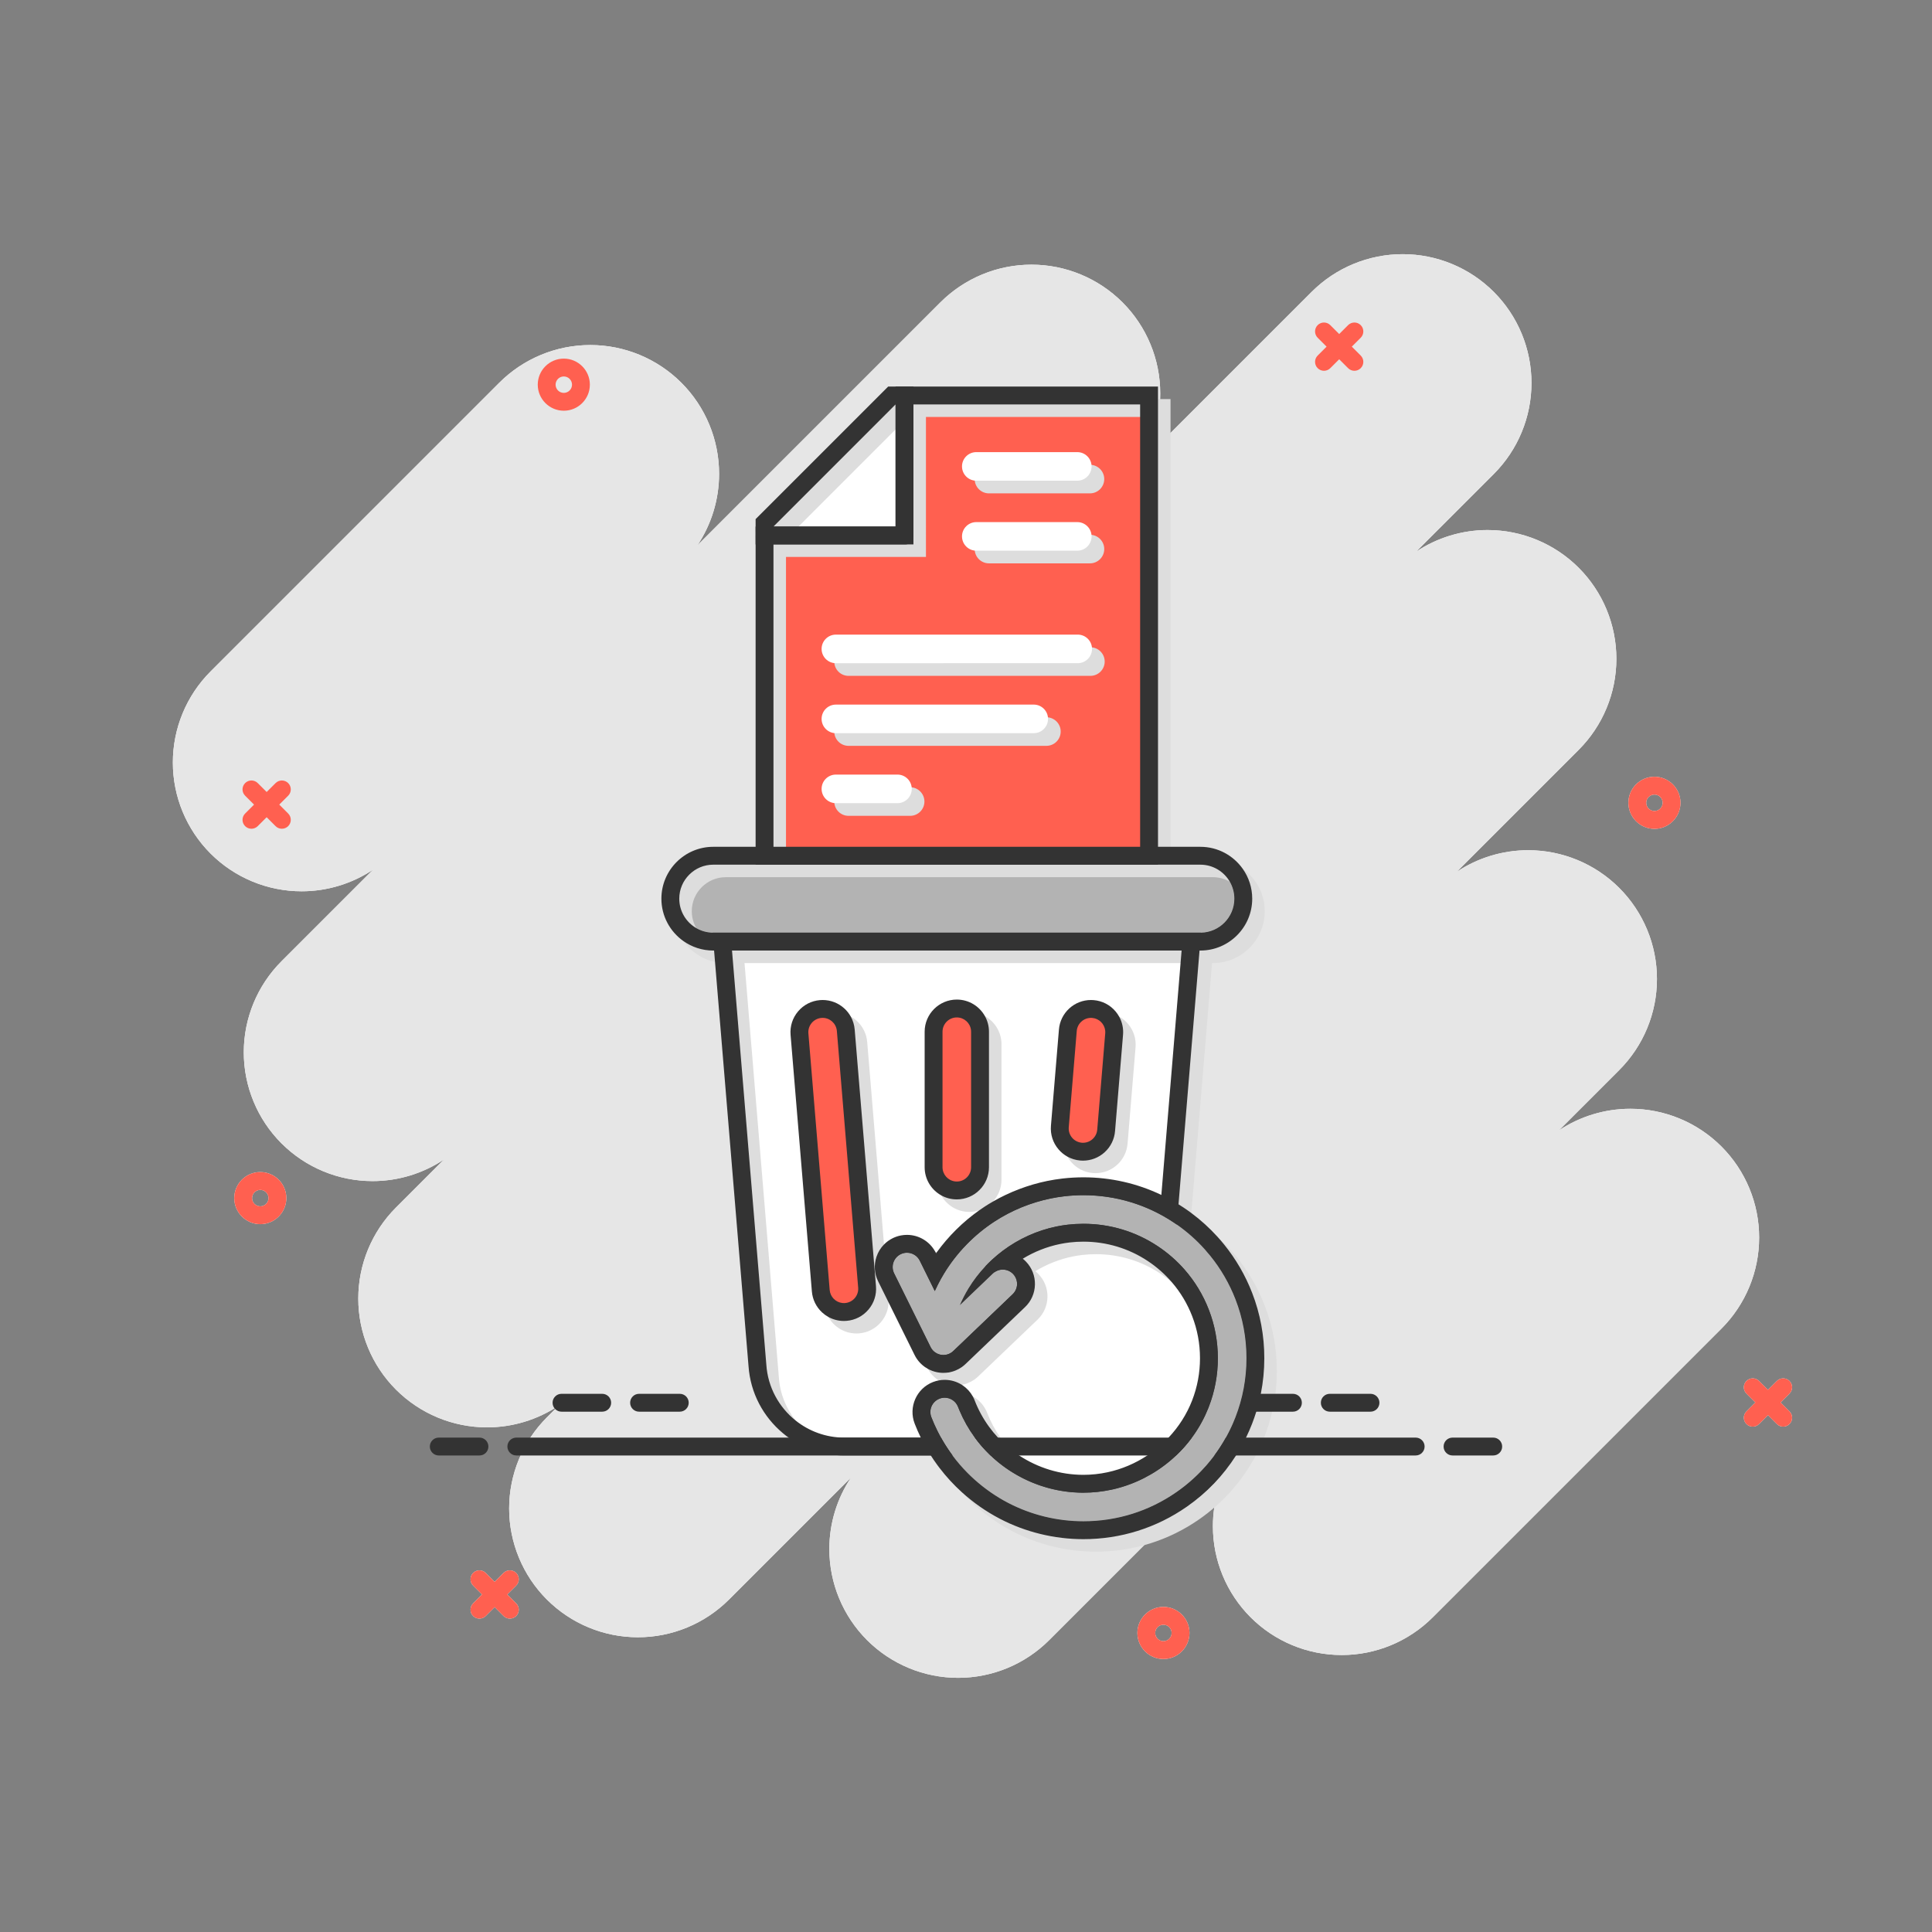<?xml version="1.0" encoding="utf-8"?>
<!-- Generator: Adobe Illustrator 27.5.0, SVG Export Plug-In . SVG Version: 6.00 Build 0)  -->
<svg version="1.1" id="Layer_1" xmlns="http://www.w3.org/2000/svg" xmlns:xlink="http://www.w3.org/1999/xlink" x="0px" y="0px"
	 viewBox="0 0 4000 4000" style="enable-background:new 0 0 4000 4000;" xml:space="preserve">
<rect x="0" y="0" width="4000" height="4000" fill="#808080" stroke="none"/>
<g>
	<rect style="fill:transparent;" width="4000" height="4000"/>
	<g>
		<g>
			<path style="fill:#FFFFFF;" d="M435.958,1767.212c50.004,50.004,117.824,78.096,188.54,78.096
				c53.125,0,104.614-15.857,148.145-44.945l-189.812,189.812c-50.004,50.004-78.097,117.824-78.097,188.54
				c0,70.717,28.092,138.536,78.097,188.54c50.003,50.004,117.823,78.096,188.54,78.096c53.124,0,104.612-15.856,148.142-44.944
				l-99.617,99.617c-50.004,50.004-78.096,117.824-78.096,188.541c0,70.716,28.091,138.536,78.096,188.54
				c50.004,50.004,117.824,78.096,188.541,78.096c53.124,0,104.611-15.856,148.141-44.943l-24.335,24.335
				c-50.004,50.003-78.097,117.824-78.097,188.541c0,70.716,28.092,138.536,78.097,188.54
				c50.003,50.004,117.824,78.097,188.54,78.097c70.717,0,138.537-28.092,188.541-78.097l252.67-252.67
				c-29.087,43.53-44.944,95.019-44.944,148.143c0,70.716,28.092,138.536,78.096,188.54c50.005,50.004,117.824,78.096,188.54,78.096
				s138.537-28.091,188.54-78.096l383.909-383.909c-29.087,43.53-44.944,95.018-44.944,148.143
				c0,70.716,28.092,138.536,78.096,188.541c50.004,50.003,117.824,78.096,188.541,78.096c70.716,0,138.536-28.092,188.54-78.096
				l597.674-597.674c50.004-50.004,78.096-117.824,78.096-188.541c0-70.716-28.092-138.536-78.096-188.54
				c-50.003-50.004-117.824-78.096-188.54-78.096c-53.124,0-104.612,15.856-148.142,44.943l125.11-125.11
				c50.004-50.004,78.096-117.824,78.096-188.54c0-70.716-28.092-138.536-78.096-188.54
				c-50.004-50.004-117.823-78.096-188.54-78.096c-53.125,0-104.614,15.857-148.144,44.944l252.671-252.671
				c50.004-50.004,78.097-117.824,78.097-188.541c0-70.716-28.092-138.536-78.097-188.54
				c-50.003-50.004-117.824-78.097-188.54-78.097c-53.123,0-104.611,15.855-148.14,44.942l160.909-160.909
				c50.004-50.004,78.096-117.824,78.096-188.541s-28.092-138.537-78.096-188.54c-50.004-50.004-117.824-78.096-188.541-78.096
				c-70.716,0-138.536,28.092-188.54,78.096L2357.19,962.73c29.087-43.53,44.944-95.018,44.944-148.142
				c0-70.716-28.092-138.537-78.096-188.54c-50.004-50.004-117.823-78.097-188.54-78.097c-70.716,0-138.537,28.092-188.54,78.097
				l-503.094,503.094c29.089-43.531,44.945-95.02,44.945-148.145c0-70.716-28.092-138.537-78.096-188.54
				c-50.004-50.004-117.824-78.096-188.54-78.096c-70.716,0-138.536,28.092-188.54,78.096l-597.674,597.674
				c-50.004,50.004-78.096,117.824-78.096,188.54S385.954,1717.208,435.958,1767.212z"/>
			<path style="fill:#FFFFFF;" d="M3634.278,2903.719l-18.448,18.448c-7.211,7.211-7.211,18.903,0,26.114
				c7.212,7.211,18.902,7.211,26.114,0l18.448-18.448l18.448,18.448c7.212,7.211,18.902,7.211,26.114,0
				c7.211-7.211,7.211-18.903,0-26.114l-18.448-18.448l18.448-18.448c7.211-7.211,7.211-18.903,0-26.114
				c-3.606-3.605-8.331-5.408-13.057-5.408s-9.451,1.803-13.057,5.408l-18.448,18.448l-18.448-18.448
				c-3.606-3.605-8.331-5.408-13.057-5.408s-9.451,1.803-13.057,5.408c-7.211,7.211-7.211,18.903,0,26.114L3634.278,2903.719z"/>
			<path style="fill:#FFFFFF;" d="M998.019,3301.21l-18.448,18.448c-7.211,7.211-7.211,18.903,0,26.114
				c7.211,7.211,18.902,7.211,26.114,0l18.448-18.448l18.448,18.448c7.212,7.211,18.902,7.211,26.114,0
				c7.211-7.211,7.211-18.903,0-26.114l-18.448-18.448l18.448-18.448c7.211-7.211,7.211-18.903,0-26.114
				c-3.606-3.605-8.331-5.408-13.057-5.408s-9.451,1.803-13.057,5.408l-18.448,18.448l-18.448-18.448
				c-3.606-3.605-8.331-5.408-13.057-5.408c-4.725,0-9.451,1.803-13.057,5.408c-7.211,7.211-7.211,18.903,0,26.114L998.019,3301.21z
				"/>
			<path style="fill:#FFFFFF;" d="M525.961,1665.87l-18.448,18.448c-7.211,7.211-7.211,18.903,0,26.114
				c7.211,7.211,18.902,7.211,26.114,0l18.448-18.448l18.448,18.448c7.211,7.211,18.902,7.211,26.114,0
				c7.211-7.211,7.211-18.902,0-26.114l-18.448-18.448l18.448-18.448c7.211-7.211,7.211-18.902,0-26.114
				c-3.606-3.605-8.331-5.408-13.057-5.408c-4.726,0-9.451,1.803-13.057,5.408l-18.448,18.448l-18.448-18.448
				c-3.606-3.605-8.331-5.408-13.057-5.408c-4.725,0-9.451,1.803-13.057,5.408c-7.211,7.211-7.211,18.903,0,26.114L525.961,1665.87z
				"/>
			<path style="fill:#FFFFFF;" d="M2746.549,717.7l-18.448,18.448c-7.211,7.211-7.211,18.903,0,26.114
				c7.211,7.211,18.902,7.211,26.114,0l18.448-18.448l18.448,18.448c7.211,7.211,18.902,7.211,26.114,0
				c7.211-7.211,7.211-18.903,0-26.114l-18.448-18.448l18.448-18.448c7.211-7.211,7.211-18.903,0-26.114
				c-3.606-3.605-8.332-5.408-13.057-5.408c-4.726,0-9.451,1.803-13.057,5.408l-18.448,18.448l-18.448-18.448
				c-3.606-3.605-8.331-5.408-13.057-5.408c-4.726,0-9.451,1.803-13.057,5.408c-7.211,7.211-7.211,18.903,0,26.114L2746.549,717.7z"
				/>
			<path style="fill:#FFFFFF;" d="M2408.756,3326.931c29.742,0,53.938,24.197,53.938,53.938c0,29.742-24.197,53.939-53.938,53.939
				s-53.939-24.197-53.939-53.939C2354.817,3351.127,2379.014,3326.931,2408.756,3326.931z M2408.756,3397.878
				c9.379,0,17.008-7.63,17.008-17.009s-7.63-17.008-17.008-17.008s-17.009,7.63-17.009,17.008S2399.377,3397.878,2408.756,3397.878
				z"/>
			<path style="fill:#FFFFFF;" d="M3425.357,1608.163c29.742,0,53.939,24.197,53.939,53.939c0,29.742-24.197,53.939-53.939,53.939
				s-53.939-24.197-53.939-53.939C3371.418,1632.36,3395.615,1608.163,3425.357,1608.163z M3425.357,1679.111
				c9.379,0,17.009-7.63,17.009-17.009c0-9.379-7.63-17.008-17.009-17.008s-17.008,7.63-17.008,17.008
				C3408.348,1671.481,3415.978,1679.111,3425.357,1679.111z"/>
			<path style="fill:#FFFFFF;" d="M1167.302,742.474c29.742,0,53.939,24.197,53.939,53.939c0,29.742-24.197,53.939-53.939,53.939
				s-53.939-24.197-53.939-53.939C1113.364,766.671,1137.561,742.474,1167.302,742.474z M1167.302,813.422
				c9.379,0,17.008-7.63,17.008-17.008s-7.63-17.009-17.008-17.009c-9.379,0-17.009,7.63-17.009,17.009
				S1157.924,813.422,1167.302,813.422z"/>
			<path style="fill:#FFFFFF;" d="M538.916,2426.623c29.742,0,53.939,24.197,53.939,53.938c0,29.742-24.197,53.939-53.939,53.939
				c-29.742,0-53.939-24.197-53.939-53.939C484.977,2450.819,509.174,2426.623,538.916,2426.623z M538.916,2497.57
				c9.379,0,17.009-7.63,17.009-17.009c0-9.378-7.63-17.008-17.009-17.008s-17.008,7.63-17.008,17.008
				C521.907,2489.94,529.537,2497.57,538.916,2497.57z"/>
		</g>
		<g>
			<path style="fill:#E6E6E6;" d="M435.958,1767.212c50.004,50.004,117.824,78.096,188.54,78.096
				c53.125,0,104.614-15.857,148.145-44.945l-189.812,189.812c-50.004,50.004-78.097,117.824-78.097,188.54
				c0,70.717,28.092,138.536,78.097,188.54c50.003,50.004,117.823,78.096,188.54,78.096c53.124,0,104.612-15.856,148.142-44.944
				l-99.617,99.617c-50.004,50.004-78.096,117.824-78.096,188.541c0,70.716,28.091,138.536,78.096,188.54
				c50.004,50.004,117.824,78.096,188.541,78.096c53.124,0,104.611-15.856,148.141-44.943l-24.335,24.335
				c-50.004,50.003-78.097,117.824-78.097,188.541c0,70.716,28.092,138.536,78.097,188.54
				c50.003,50.004,117.824,78.097,188.54,78.097c70.717,0,138.537-28.092,188.541-78.097l252.67-252.67
				c-29.087,43.53-44.944,95.019-44.944,148.143c0,70.716,28.092,138.536,78.096,188.54c50.005,50.004,117.824,78.096,188.54,78.096
				s138.537-28.091,188.54-78.096l383.909-383.909c-29.087,43.53-44.944,95.018-44.944,148.143
				c0,70.716,28.092,138.536,78.096,188.541c50.004,50.003,117.824,78.096,188.541,78.096c70.716,0,138.536-28.092,188.54-78.096
				l597.674-597.674c50.004-50.004,78.096-117.824,78.096-188.541c0-70.716-28.092-138.536-78.096-188.54
				c-50.003-50.004-117.824-78.096-188.54-78.096c-53.124,0-104.612,15.856-148.142,44.943l125.11-125.11
				c50.004-50.004,78.096-117.824,78.096-188.54c0-70.716-28.092-138.536-78.096-188.54
				c-50.004-50.004-117.823-78.096-188.54-78.096c-53.125,0-104.614,15.857-148.144,44.944l252.671-252.671
				c50.004-50.004,78.097-117.824,78.097-188.541c0-70.716-28.092-138.536-78.097-188.54
				c-50.003-50.004-117.824-78.097-188.54-78.097c-53.123,0-104.611,15.855-148.14,44.942l160.909-160.909
				c50.004-50.004,78.096-117.824,78.096-188.541s-28.092-138.537-78.096-188.54c-50.004-50.004-117.824-78.096-188.541-78.096
				c-70.716,0-138.536,28.092-188.54,78.096L2357.19,962.73c29.087-43.53,44.944-95.018,44.944-148.142
				c0-70.716-28.092-138.537-78.096-188.54c-50.004-50.004-117.823-78.097-188.54-78.097c-70.716,0-138.537,28.092-188.54,78.097
				l-503.094,503.094c29.089-43.531,44.945-95.02,44.945-148.145c0-70.716-28.092-138.537-78.096-188.54
				c-50.004-50.004-117.824-78.096-188.54-78.096c-70.716,0-138.536,28.092-188.54,78.096l-597.674,597.674
				c-50.004,50.004-78.096,117.824-78.096,188.54S385.954,1717.208,435.958,1767.212z"/>
			<path style="fill:#FF6050;" d="M3634.278,2903.719l-18.448,18.448c-7.211,7.211-7.211,18.903,0,26.114
				c7.212,7.211,18.902,7.211,26.114,0l18.448-18.448l18.448,18.448c7.212,7.211,18.902,7.211,26.114,0
				c7.211-7.211,7.211-18.903,0-26.114l-18.448-18.448l18.448-18.448c7.211-7.211,7.211-18.903,0-26.114
				c-3.606-3.605-8.331-5.408-13.057-5.408s-9.451,1.803-13.057,5.408l-18.448,18.448l-18.448-18.448
				c-3.606-3.605-8.331-5.408-13.057-5.408s-9.451,1.803-13.057,5.408c-7.211,7.211-7.211,18.903,0,26.114L3634.278,2903.719z"/>
			<path style="fill:#FF6050;" d="M998.019,3301.21l-18.448,18.448c-7.211,7.211-7.211,18.903,0,26.114
				c7.211,7.211,18.902,7.211,26.114,0l18.448-18.448l18.448,18.448c7.212,7.211,18.902,7.211,26.114,0
				c7.211-7.211,7.211-18.903,0-26.114l-18.448-18.448l18.448-18.448c7.211-7.211,7.211-18.903,0-26.114
				c-3.606-3.605-8.331-5.408-13.057-5.408s-9.451,1.803-13.057,5.408l-18.448,18.448l-18.448-18.448
				c-3.606-3.605-8.331-5.408-13.057-5.408c-4.725,0-9.451,1.803-13.057,5.408c-7.211,7.211-7.211,18.903,0,26.114L998.019,3301.21z
				"/>
			<path style="fill:#FF6050;" d="M525.961,1665.87l-18.448,18.448c-7.211,7.211-7.211,18.903,0,26.114
				c7.211,7.211,18.902,7.211,26.114,0l18.448-18.448l18.448,18.448c7.211,7.211,18.902,7.211,26.114,0
				c7.211-7.211,7.211-18.902,0-26.114l-18.448-18.448l18.448-18.448c7.211-7.211,7.211-18.902,0-26.114
				c-3.606-3.605-8.331-5.408-13.057-5.408c-4.726,0-9.451,1.803-13.057,5.408l-18.448,18.448l-18.448-18.448
				c-3.606-3.605-8.331-5.408-13.057-5.408c-4.725,0-9.451,1.803-13.057,5.408c-7.211,7.211-7.211,18.903,0,26.114L525.961,1665.87z
				"/>
			<path style="fill:#FF6050;" d="M2746.549,717.7l-18.448,18.448c-7.211,7.211-7.211,18.903,0,26.114
				c7.211,7.211,18.902,7.211,26.114,0l18.448-18.448l18.448,18.448c7.211,7.211,18.902,7.211,26.114,0
				c7.211-7.211,7.211-18.903,0-26.114l-18.448-18.448l18.448-18.448c7.211-7.211,7.211-18.903,0-26.114
				c-3.606-3.605-8.332-5.408-13.057-5.408c-4.726,0-9.451,1.803-13.057,5.408l-18.448,18.448l-18.448-18.448
				c-3.606-3.605-8.331-5.408-13.057-5.408c-4.726,0-9.451,1.803-13.057,5.408c-7.211,7.211-7.211,18.903,0,26.114L2746.549,717.7z"
				/>
			<path style="fill:#FF6050;" d="M2408.756,3326.931c29.742,0,53.938,24.197,53.938,53.938c0,29.742-24.197,53.939-53.938,53.939
				s-53.939-24.197-53.939-53.939C2354.817,3351.127,2379.014,3326.931,2408.756,3326.931z M2408.756,3397.878
				c9.379,0,17.008-7.63,17.008-17.009s-7.63-17.008-17.008-17.008s-17.009,7.63-17.009,17.008S2399.377,3397.878,2408.756,3397.878
				z"/>
			<path style="fill:#FF6050;" d="M3425.357,1608.163c29.742,0,53.939,24.197,53.939,53.939c0,29.742-24.197,53.939-53.939,53.939
				s-53.939-24.197-53.939-53.939C3371.418,1632.36,3395.615,1608.163,3425.357,1608.163z M3425.357,1679.111
				c9.379,0,17.009-7.63,17.009-17.009c0-9.379-7.63-17.008-17.009-17.008s-17.008,7.63-17.008,17.008
				C3408.348,1671.481,3415.978,1679.111,3425.357,1679.111z"/>
			<path style="fill:#FF6050;" d="M1167.302,742.474c29.742,0,53.939,24.197,53.939,53.939c0,29.742-24.197,53.939-53.939,53.939
				s-53.939-24.197-53.939-53.939C1113.364,766.671,1137.561,742.474,1167.302,742.474z M1167.302,813.422
				c9.379,0,17.008-7.63,17.008-17.008s-7.63-17.009-17.008-17.009c-9.379,0-17.009,7.63-17.009,17.009
				S1157.924,813.422,1167.302,813.422z"/>
			<path style="fill:#FF6050;" d="M538.916,2426.623c29.742,0,53.939,24.197,53.939,53.938c0,29.742-24.197,53.939-53.939,53.939
				c-29.742,0-53.939-24.197-53.939-53.939C484.977,2450.819,509.174,2426.623,538.916,2426.623z M538.916,2497.57
				c9.379,0,17.009-7.63,17.009-17.009c0-9.378-7.63-17.008-17.009-17.008s-17.008,7.63-17.008,17.008
				C521.907,2489.94,529.537,2497.57,538.916,2497.57z"/>
		</g>
	</g>
</g>
<g>
	<path style="fill:#FFFFFF;" d="M1872.67,1108.64l-308.27,0.01h-0.01v-7.66l0.01-0.01l10.82-10.82l63.3-63.3
		c62.78-62.79,115.81-115.83,182.16-182.18l33.49-33.5l10.82-10.82h7.67L1872.67,1108.64z"/>
	<polygon style="fill:#FF6050;" points="1582.916,1775.541 1582.895,1108.656 1872.678,1108.646 1872.668,818.857 2379.017,818.852 
		2379.043,1775.541 	"/>
	<path style="fill:#FFFFFF;" d="M2520.85,2812.08c0,34.66-6.29,68.43-18.7,100.39c-41.13,106.09-145.24,177.38-259.06,177.38
		c-88.51,0-172.5-42.78-224.69-114.42c-14.16-19.46-25.73-40.64-34.38-62.95c-2.25-5.8-6.15-10.69-11.29-14.14
		c-5.02-3.38-10.86-5.16-16.89-5.16c-3.73,0-7.4,0.69-10.91,2.05c-7.51,2.9-13.44,8.58-16.7,15.98c-3.27,7.39-3.46,15.6-0.55,23.11
		c2.07,5.33,4.34,10.77,6.77,16.16l19.94,44.41h-206.46c-94.58,0-173.54-73.93-179.79-168.3l-71.16-858.57l-1.53-18.5l-0.32-3.82
		h971.68l-0.32,3.82l-1.53,18.5l-42.69,515.07l-1.68,20.27l-1.38,16.62l-40.4-17.73c-42.89-18.81-88.55-28.35-135.72-28.35
		c-13.11,0-26.32,0.76-39.27,2.26c-51.35,5.94-101.41,23.99-144.79,52.17c-37.39,24.3-70.49,56.71-95.72,93.74l-30.37,44.54
		l-28.07-56.75c-2.54-5.14-6.47-9.43-11.35-12.4c-4.75-2.89-10.2-4.42-15.75-4.42c-4.6,0-9.22,1.08-13.37,3.14
		c-7.24,3.57-12.65,9.75-15.23,17.4c-2.59,7.64-2.04,15.84,1.54,23.07l75.3,152.26c0.37,0.74,0.74,1.43,1.14,2.11l0.14,0.24
		c0.27,0.46,0.59,0.97,0.91,1.43l0.23,0.35c0.34,0.48,0.68,0.94,1.04,1.4c0.15,0.18,0.29,0.35,0.43,0.52l0.1,0.13
		c0.2,0.24,0.43,0.5,0.66,0.76c0.14,0.16,0.32,0.36,0.54,0.6l0.26,0.27c0.09,0.1,0.46,0.47,0.46,0.47c0.39,0.38,0.77,0.74,1.15,1.08
		c0.24,0.22,0.49,0.44,0.8,0.7c0,0,0.37,0.3,0.55,0.44c0.38,0.3,0.71,0.55,1.04,0.79l0.49,0.36c1.01,0.71,2.1,1.37,3.23,1.96
		l0.15,0.08c0.56,0.29,1.04,0.52,1.51,0.73l0.37,0.16c1.19,0.52,2.42,0.96,3.67,1.32l0.5,0.14c0.41,0.1,0.91,0.23,1.4,0.34l0.47,0.1
		c0.5,0.1,1.03,0.19,1.55,0.27l0.9,0.11c0.27,0.03,0.63,0.07,0.97,0.1c0.33,0.03,0.58,0.05,0.84,0.06c0.32,0.02,0.63,0.03,0.87,0.03
		c0,0,0.75,0.03,0.87,0.03c0.76,0,1.58-0.04,2.5-0.11l0.5-0.05c0.31-0.03,0.63-0.07,0.97-0.11l0.55-0.08
		c0.2-0.03,0.52-0.08,0.89-0.15c0.21-0.04,0.63-0.13,0.63-0.13s0.7-0.14,0.88-0.18c0.46-0.11,0.94-0.23,1.41-0.37l0.34-0.1
		c0.43-0.13,0.85-0.27,1.3-0.42l0.3-0.11c0.49-0.18,0.97-0.37,1.43-0.56l0.11-0.05c1.78-0.76,3.51-1.7,5.14-2.8l0.49-0.35l0.31-0.22
		c1.15-0.83,2.25-1.76,3.27-2.75l122.79-117.46c5.83-5.58,9.14-13.1,9.32-21.16c0.18-8.07-2.79-15.73-8.37-21.56
		c-1.71-1.79-3.67-3.38-5.81-4.71l-38.74-24.1c7.3-6.77,14.95-13.14,22.9-19.08c0,0,0.01,0,0.01-0.01l15.27-9.95
		c35.96-23.42,77.15-38.38,119.13-43.23c10.65-1.24,21.53-1.87,32.32-1.87c54.89,0,107.95,15.98,153.46,46.21
		c48.25,32.05,84.76,77.42,105.61,131.18C2514.56,2743.66,2520.85,2777.43,2520.85,2812.08z"/>
	<path style="fill:#DDDDDD;" d="M2335.5,2119.88c-5.29-6.25-11.56-11.38-18.51-15.23c-8.15-4.53-17.24-7.31-26.8-8.1
		c-1.83-0.15-3.69-0.23-5.54-0.23h-0.19c-8.26,0.02-16.35,1.57-23.9,4.52c-7.61,2.96-14.68,7.33-20.85,12.97
		c-12.4,11.36-20,26.84-21.39,43.6l-16.55,199.39c-0.14,1.76-0.22,3.52-0.23,5.26c-0.06,11.5,2.82,22.66,8.37,32.59
		c2.09,3.75,4.57,7.33,7.41,10.69c11.49,13.57,27.58,21.86,45.31,23.33c1.83,0.15,3.69,0.23,5.54,0.23
		c16.67,0,32.64-6.21,44.95-17.49c12.4-11.36,19.98-26.84,21.38-43.59l16.54-199.4C2352.52,2150.69,2347,2133.46,2335.5,2119.88z
		 M2314.17,2165.36l-16.55,199.4c-1.28,15.45-14.22,27.14-29.45,27.14c-0.82,0-1.65-0.03-2.48-0.1c-6.8-0.57-12.87-3.39-17.54-7.68
		c-5.12-4.7-8.55-11.17-9.39-18.34c-0.24-1.93-0.28-3.91-0.11-5.92l16.56-199.4c1.27-15.45,14.23-27.14,29.44-27.14
		c0.83,0,1.66,0.04,2.48,0.1c0.35,0.03,0.69,0.06,1.03,0.11c7.32,0.86,13.74,4.34,18.38,9.43
		C2311.89,2148.83,2314.88,2156.82,2314.17,2165.36z"/>
	<path style="fill:#DDDDDD;" d="M2039.19,2103.79c-9.57-5.34-20.59-8.38-32.31-8.38h-0.28c-36.59,0.15-66.31,29.96-66.31,66.59
		v280.55c0,11.71,3.04,22.73,8.38,32.3c11.37,20.44,33.2,34.29,58.21,34.29c7.1,0,13.94-1.12,20.36-3.19
		c11.07-3.55,20.89-9.94,28.59-18.29c10.95-11.87,17.65-27.73,17.65-45.11V2162C2073.48,2137,2059.63,2115.17,2039.19,2103.79z
		 M2036.47,2442.55c0,16.34-13.25,29.59-29.59,29.59c-7.7,0-14.72-2.94-19.98-7.78c-5.11-4.67-8.56-11.11-9.4-18.34
		c-0.14-1.14-0.21-2.3-0.21-3.47V2162c0-16.34,13.25-29.59,29.59-29.59c1.17,0,2.33,0.07,3.47,0.21c7.43,0.86,14.02,4.48,18.71,9.81
		c4.62,5.21,7.41,12.07,7.41,19.57V2442.55z"/>
	<path style="fill:#DDDDDD;" d="M1884.334,1689.094l-127.47,0.004c-16.341,0-29.589-13.246-29.589-29.588
		c0-16.341,13.246-29.589,29.588-29.589l127.47-0.004c16.341,0,29.589,13.246,29.589,29.588
		C1913.923,1675.846,1900.676,1689.094,1884.334,1689.094z"/>
	<path style="fill:#DDDDDD;" d="M2166.47,1544.187l-409.611,0.013c-16.341,0-29.589-13.246-29.589-29.588
		c0-16.341,13.246-29.589,29.588-29.589l409.611-0.013c16.341,0,29.588,13.246,29.589,29.588
		C2196.059,1530.938,2182.812,1544.186,2166.47,1544.187z"/>
	<path style="fill:#DDDDDD;" d="M2047.541,962.304l209.084-0.007c16.341,0,29.589,13.246,29.589,29.587
		c0.001,16.341-13.246,29.589-29.588,29.59l-209.084,0.007c-16.341,0-29.589-13.246-29.589-29.587
		C2017.953,975.552,2031.2,962.304,2047.541,962.304z"/>
	<path style="fill:#DDDDDD;" d="M2286.22,1136.775c0.001,16.341-13.246,29.589-29.588,29.59l-209.084,0.007
		c-16.341,0-29.589-13.246-29.589-29.587c-0.001-16.341,13.246-29.589,29.588-29.59l209.084-0.007
		C2272.972,1107.188,2286.219,1120.434,2286.22,1136.775z"/>
	<path style="fill:#DDDDDD;" d="M1756.854,1340.133l500.701-0.018c16.341-0.001,29.589,13.246,29.589,29.587
		c0.001,16.341-13.246,29.589-29.588,29.59l-500.701,0.018c-16.341,0.001-29.589-13.246-29.589-29.587
		C1727.267,1353.381,1740.513,1340.134,1756.854,1340.133z"/>
	<path style="fill:#DDDDDD;" d="M1839.53,2688.73l-3.29-39.61l-0.14-1.68l-3.39-40.91l-0.12-1.45l-2.36-28.46l-34.79-419.22
		c-1.39-16.75-8.98-32.22-21.37-43.58c-3.89-3.56-8.14-6.63-12.67-9.14c-9.8-5.45-20.88-8.36-32.28-8.36h-0.45
		c-1.71,0.01-3.43,0.09-5.13,0.23c-17.7,1.47-33.78,9.76-45.28,23.33c-11.5,13.58-17.02,30.81-15.55,48.54l43.57,524.95l0.53,6.38
		c0.79,9.52,3.58,18.62,8.12,26.8c3.44,6.21,7.9,11.88,13.26,16.79c12.32,11.28,28.28,17.49,44.95,17.49c1.85,0,3.71-0.08,5.55-0.23
		c17.72-1.47,33.82-9.76,45.3-23.33c9.8-11.58,15.27-25.82,15.74-40.76C1839.81,2693.93,1839.75,2691.34,1839.53,2688.73z
		 M1758.56,2160.46l44.1,531.33c1.35,16.29-10.75,30.58-27.04,31.94c-0.83,0.06-1.66,0.1-2.48,0.1c-7.62,0-14.66-2.92-19.96-7.78
		c-5.06-4.63-8.53-11.03-9.38-18.33c-0.05-0.34-0.08-0.68-0.11-1.03l-44.1-531.33c-1.35-16.29,10.75-30.58,27.04-31.94
		c0.83-0.07,1.67-0.1,2.49-0.1c1.15,0,2.3,0.07,3.42,0.2c7.77,0.9,14.71,4.85,19.48,10.71
		C1755.67,2148.7,1758.05,2154.28,1758.56,2160.46z"/>
	<path style="fill:#FF6050;" d="M2242.257,2384.489c-1.331,0-2.683-0.057-4.016-0.167c-12.796-1.063-24.417-7.046-32.718-16.849
		c-8.3-9.803-12.286-22.251-11.224-35.052l16.55-199.397c2.053-24.736,23.089-44.113,47.89-44.113c1.333,0,2.684,0.057,4.015,0.167
		c12.797,1.063,24.418,7.046,32.719,16.849c8.3,9.803,12.286,22.251,11.224,35.052l-16.549,199.397
		C2288.095,2365.112,2267.059,2384.489,2242.257,2384.489z"/>
	<path style="fill:#FFFFFF;" d="M1858.102,1662.862l-127.47,0.004c-16.341,0-29.589-13.246-29.589-29.588
		s13.246-29.589,29.588-29.589l127.47-0.004c16.341,0,29.589,13.246,29.589,29.588
		C1887.69,1649.614,1874.444,1662.861,1858.102,1662.862z"/>
	<path style="fill:#FFFFFF;" d="M2140.238,1517.954l-409.611,0.013c-16.341,0-29.589-13.246-29.589-29.588
		s13.246-29.589,29.588-29.589l409.611-0.013c16.341,0,29.588,13.246,29.589,29.588
		C2169.826,1504.706,2156.579,1517.954,2140.238,1517.954z"/>
	<path style="fill:#FFFFFF;" d="M2021.309,936.072l209.084-0.007c16.341,0,29.589,13.246,29.589,29.587
		c0.001,16.341-13.246,29.589-29.588,29.59l-209.084,0.007c-16.341,0-29.589-13.246-29.589-29.587
		C1991.72,949.32,2004.968,936.072,2021.309,936.072z"/>
	<path style="fill:#FFFFFF;" d="M2259.988,1110.543c0.001,16.341-13.246,29.589-29.588,29.59l-209.084,0.007
		c-16.341,0-29.589-13.246-29.589-29.587c-0.001-16.341,13.246-29.589,29.588-29.59l209.084-0.007
		C2246.74,1080.955,2259.987,1094.202,2259.988,1110.543z"/>
	<path style="fill:#FFFFFF;" d="M1730.622,1313.901l500.701-0.018c16.341-0.001,29.589,13.246,29.589,29.587
		c0.001,16.341-13.246,29.589-29.588,29.59l-500.701,0.018c-16.341,0.001-29.589-13.246-29.589-29.587
		C1701.034,1327.149,1714.281,1313.901,1730.622,1313.901z"/>
	<path style="fill:#FF6050;" d="M1980.969,2464.73c-26.516,0-48.089-21.572-48.089-48.089v-280.554
		c0-26.517,21.573-48.089,48.089-48.089s48.088,21.572,48.088,48.089v280.554C2029.058,2443.158,2007.485,2464.73,1980.969,2464.73z
		"/>
	<path style="fill:#B3B3B3;" d="M2573.89,1854.7c-2.2-33.39-22.92-61.8-51.96-75.02c-11.2-5.11-23.64-7.96-36.74-7.96H1476.75
		c-49.02,0-88.9,39.88-88.9,88.9c0,13.1,2.85,25.54,7.96,36.74c13.23,29.04,41.64,49.77,75.04,51.96c1.95,0.13,3.92,0.2,5.9,0.2
		h1008.44c49.02,0,88.9-39.88,88.9-88.9C2574.09,1858.63,2574.02,1856.66,2573.89,1854.7z M2486.58,1931
		c-0.46,0.02-0.92,0.02-1.39,0.02H1476.75c-0.47,0-0.93,0-1.39-0.02c-12.25-0.24-23.75-3.62-33.71-9.38
		c-21.08-12.17-35.3-34.96-35.3-61c0-38.82,31.58-70.4,70.4-70.4h1008.44c26.05,0,48.84,14.22,61.01,35.3
		c5.97,10.34,9.39,22.33,9.39,35.1C2555.59,1898.97,2524.76,1930.26,2486.58,1931z"/>
	<path style="fill:#B3B3B3;" d="M2555.59,1860.62c0,38.35-30.83,69.64-69.01,70.38c-0.46,0.02-0.92,0.02-1.39,0.02H1476.75
		c-0.47,0-0.93,0-1.39-0.02c-38.18-0.74-69.01-32.03-69.01-70.38c0-38.82,31.58-70.4,70.4-70.4h1008.44
		C2524.01,1790.22,2555.59,1821.8,2555.59,1860.62z"/>
	<path style="fill:#FF6050;" d="M1747.23,2716.419c-24.802,0-45.838-19.377-47.891-44.114l-44.098-531.326
		c-1.063-12.801,2.923-25.249,11.224-35.052s19.921-15.786,32.722-16.849c1.328-0.111,2.685-0.168,4.023-0.168
		c24.794,0,45.824,19.377,47.878,44.114l44.098,531.327c2.193,26.425-17.521,49.707-43.946,51.9
		C1749.912,2716.362,1748.561,2716.419,1747.23,2716.419z"/>
	<path style="fill:#B3B3B3;" d="M2396.9,2580.01c-45.61-30.3-98.8-46.31-153.81-46.31c-10.81,0-21.71,0.63-32.39,1.87
		c-7.79,0.9-15.51,2.14-23.15,3.7c-40.36,8.26-78.38,25.58-111.18,50.1l15.27-9.95c35.96-23.42,77.15-38.38,119.13-43.23
		c10.65-1.24,21.53-1.87,32.32-1.87c54.89,0,107.95,15.98,153.46,46.21c19.52,12.97,37.11,28.11,52.52,45.1
		c1.22,1.04,2.44,2.09,3.65,3.14C2436.52,2610.29,2417.82,2593.9,2396.9,2580.01z M2005.13,2667.52
		c-6.79,11.15-12.79,22.83-17.95,34.82l1.74-1.66l66.8-63.91c1.13-1.08,2.32-2.05,3.56-2.91l-19.32-12.01
		C2026.88,2635.74,2015.17,2651.03,2005.13,2667.52z M2591.29,2737.32c-3.92-18.33-9.3-36.34-16.13-53.92
		c-13.27-34.24-31.74-66.14-54.89-94.82c-22.94-28.42-49.99-53.07-80.39-73.27c-0.54-0.36-1.09-0.72-1.63-1.07
		c-5.8-3.81-11.68-7.43-17.66-10.88c-22.85-13.17-46.96-23.69-71.95-31.43c-33.91-10.51-69.42-15.91-105.55-15.91
		c-13.8,0-27.7,0.8-41.33,2.39c-9.94,1.15-20.01,2.76-29.92,4.78c-43.31,8.86-85.69,26.2-122.55,50.16
		c-37.19,24.17-69.93,55.53-95.81,91.6c-5.18,7.2-10.08,14.6-14.69,22.16c-1.01,1.65-2,3.31-2.98,4.99l-14.91-30.16
		c-4.02-8.14-10.08-14.76-17.39-19.37c-7.53-4.77-16.4-7.41-25.76-7.41c-2.94,0-5.95,0.29-8.92,0.85c-4.3,0.82-8.46,2.21-12.36,4.14
		c-11.09,5.49-19.49,14.83-23.76,26.38c-0.16,0.43-0.32,0.88-0.47,1.32c-4.12,12.17-3.25,25.21,2.45,36.73l1.41,2.86l0.98,1.98
		l72.88,147.34c0.53,1.1,1.12,2.21,1.76,3.29l0.18,0.31c0.51,0.85,1.04,1.68,1.53,2.41c0.1,0.14,0.19,0.28,0.29,0.43
		c0.54,0.77,1.13,1.56,1.73,2.33c0.25,0.31,0.5,0.61,0.75,0.92l0.06,0.07c0.35,0.41,0.7,0.82,1.03,1.19
		c0.28,0.32,0.56,0.63,0.84,0.93l0.36,0.39c0.25,0.26,0.51,0.51,0.78,0.78c0.61,0.61,1.23,1.2,1.87,1.77
		c0.41,0.37,0.82,0.73,1.26,1.1c0.31,0.26,0.63,0.51,0.95,0.77c0.52,0.41,1.05,0.82,1.59,1.21l0.12,0.08
		c0.22,0.17,0.45,0.33,0.62,0.45c1.68,1.18,3.47,2.26,5.26,3.2l0.25,0.12c0.88,0.46,1.78,0.89,2.68,1.28l0.18,0.08
		c1.91,0.83,3.91,1.55,5.93,2.13c0.14,0.04,0.49,0.13,0.49,0.13c0.84,0.23,1.68,0.44,2.56,0.63c0.16,0.04,0.33,0.08,0.5,0.11
		c0.93,0.19,1.9,0.36,2.89,0.5c0.27,0.04,0.54,0.08,0.82,0.11l0.11,0.01c0.63,0.08,1.26,0.15,1.89,0.2
		c0.42,0.03,0.84,0.06,1.27,0.09c0.51,0.03,1.03,0.05,1.57,0.06c0.39,0.02,0.78,0.03,1.17,0.03c1.27,0,2.59-0.06,4.09-0.19
		l0.57-0.05c0.41-0.04,0.82-0.09,1.25-0.14c0.15-0.02,0.3-0.04,0.45-0.06c0.28-0.04,0.56-0.08,0.76-0.11
		c0.49-0.07,0.98-0.15,1.5-0.24h0.27l9.47-2.2l0.01-0.01l0.44-0.1l0.05-0.1h0.01l0.51-0.9c2.67-1.18,5.25-2.61,7.66-4.26
		c0.21-0.13,0.41-0.27,0.59-0.4c0.19-0.13,0.37-0.26,0.57-0.4c1.86-1.35,3.64-2.85,5.3-4.46l122.67-117.35
		c8.1-7.75,13.15-17.85,14.48-28.83c0.2-1.6,0.31-3.22,0.35-4.85c0.29-12.84-4.44-25.02-13.32-34.3c-3.11-3.24-6.64-6.01-10.48-8.25
		c-6.34-3.7-13.49-5.94-20.86-6.48c1.7-1.38,3.42-2.73,5.16-4.05c0.37-0.3,0.74-0.58,1.12-0.87c0.01-0.01,0.03-0.02,0.05-0.03
		c30.83-23.41,66.8-39.96,105.34-47.84c7.15-1.47,14.4-2.63,21.57-3.46c9.98-1.15,20.16-1.74,30.26-1.74
		c27.75,0,55.01,4.37,80.92,12.84c22.03,7.21,43.09,17.38,62.65,30.38c45.15,30,79.33,72.44,98.83,122.76
		c5.51,14.2,9.74,28.79,12.65,43.67c3.21,16.43,4.83,33.22,4.83,50.23c0,32.44-5.88,64.04-17.48,93.93
		c-9.95,25.67-24.08,49.39-41.47,70.39c-11.19,13.53-23.74,25.94-37.41,37c-31.6,25.61-69.12,44.07-109.54,52.8
		c-17.75,3.83-35.91,5.77-53.98,5.77c-16.84,0-33.5-1.66-49.78-4.86c-41.96-8.25-81.34-26.78-114.45-53.71
		c-13.5-10.97-25.96-23.35-37.12-37c-3.07-3.74-6.03-7.57-8.89-11.5c-13.25-18.19-24.07-38-32.16-58.88
		c-3.81-9.81-10.71-17.9-19.32-23.3c-7.52-4.74-16.35-7.42-25.54-7.42c-2.92,0-5.87,0.27-8.76,0.81c-2.93,0.55-5.82,1.37-8.6,2.45
		c-24.72,9.58-37.04,37.49-27.46,62.22c1.33,3.44,2.73,6.87,4.19,10.29c2.94,6.96,6.14,13.86,9.53,20.62
		c0.79,1.58,1.59,3.15,2.41,4.71c3.26,6.26,6.71,12.43,10.35,18.49c3.77,6.29,7.73,12.47,11.88,18.5c0,0,0,0.01,0.01,0.01
		c1.86,2.74,3.78,5.44,5.73,8.12c32.35,44.43,75.17,81.29,123.83,106.6c28.12,14.64,58.26,25.42,89.34,32.08
		c24.53,5.26,49.64,7.95,74.81,7.95c73.23,0,143.58-22.07,203.45-63.82c35.7-24.89,66.18-55.66,90.35-90.93
		c8.11-11.84,15.52-24.19,22.17-37c5.99-11.51,11.36-23.39,16.09-35.6c2.7-6.95,5.17-13.97,7.41-21.04
		c3.56-11.19,6.55-22.53,8.96-33.99c5.07-24.08,7.63-48.71,7.63-73.69C2599.15,2786.73,2596.52,2761.74,2591.29,2737.32z
		 M2557.91,2934.1c-1.54,3.96-3.14,7.89-4.82,11.77c-0.4,0.93-0.8,1.85-1.21,2.77c-0.39,0.88-0.78,1.75-1.17,2.62
		c-1.14,2.52-2.31,5.02-3.5,7.51c-0.35,0.71-0.7,1.43-1.05,2.14c-0.31,0.64-0.63,1.28-0.95,1.92c-0.46,0.94-0.93,1.87-1.41,2.8
		c-0.97,1.9-1.95,3.79-2.95,5.66c-0.84,1.57-1.69,3.13-2.55,4.69c-0.08,0.14-0.16,0.28-0.24,0.42c-0.05,0.09-0.1,0.17-0.14,0.26
		c-0.66,1.17-1.32,2.34-1.99,3.5c-0.36,0.64-0.73,1.28-1.11,1.92c-0.86,1.49-1.74,2.97-2.64,4.45c-0.71,1.19-1.44,2.38-2.17,3.56
		c-0.02,0.03-0.03,0.05-0.05,0.08c-0.42,0.67-0.83,1.33-1.25,1.99c-1.64,2.61-3.32,5.19-5.03,7.75c-0.95,1.41-1.9,2.81-2.87,4.21
		c-1.29,1.87-2.61,3.73-3.94,5.58c-0.86,1.19-1.73,2.38-2.6,3.56c-0.04,0.05-0.08,0.09-0.11,0.14c-0.58,0.78-1.17,1.56-1.76,2.34
		c-0.42,0.56-0.84,1.12-1.28,1.67c-0.84,1.1-1.69,2.2-2.55,3.29c-0.56,0.72-1.14,1.45-1.72,2.17c-2,2.51-4.05,4.99-6.13,7.44
		c-0.67,0.79-1.34,1.58-2.02,2.36c-0.68,0.79-1.36,1.57-2.05,2.35c-3.01,3.42-6.09,6.78-9.25,10.08c-0.62,0.65-1.24,1.29-1.86,1.93
		c-0.87,0.9-1.74,1.79-2.62,2.67c-0.72,0.73-1.45,1.46-2.18,2.17c-0.81,0.81-1.62,1.6-2.44,2.39c-0.81,0.79-1.63,1.58-2.46,2.36
		c-1.61,1.54-3.25,3.06-4.9,4.57c-2.56,2.34-5.15,4.63-7.78,6.9c-1.49,1.27-2.99,2.53-4.5,3.79c-1.71,1.42-3.44,2.82-5.18,4.21
		c-0.65,0.52-1.31,1.04-1.97,1.56c-5.06,3.96-10.24,7.8-15.55,11.5c-56.75,39.58-123.45,60.5-192.87,60.5
		c-54.11,0-107.92-13.12-155.61-37.94c-25.17-13.09-48.69-29.44-69.85-48.44c-0.01-0.01-0.02-0.02-0.03-0.03
		c-2.54-2.28-5.05-4.6-7.52-6.96c-2.31-2.2-4.58-4.43-6.82-6.69c-11.22-11.31-21.65-23.41-31.15-36.19c-0.01,0-0.01-0.01-0.01-0.01
		c-0.69-0.91-1.37-1.84-2.04-2.76c-1-1.37-1.99-2.75-2.96-4.14c-0.98-1.39-1.95-2.78-2.9-4.18c-0.96-1.4-1.91-2.81-2.84-4.22
		c-0.94-1.41-1.86-2.83-2.77-4.26c-0.87-1.35-1.73-2.71-2.57-4.07c-0.11-0.19-0.23-0.39-0.35-0.58c-0.74-1.2-1.47-2.39-2.19-3.59
		c-0.19-0.32-0.38-0.64-0.58-0.97c-0.76-1.27-1.5-2.53-2.23-3.81c-0.83-1.42-1.64-2.85-2.44-4.29c-0.03-0.04-0.05-0.08-0.07-0.12
		c-0.01-0.01-0.02-0.03-0.02-0.04c-0.51-0.92-1.02-1.84-1.52-2.76c-1.84-3.37-3.63-6.78-5.35-10.21c-4.8-9.56-9.15-19.33-13.01-29.3
		c-5.91-15.24,1.66-32.38,16.9-38.28c1.75-0.68,3.52-1.18,5.3-1.51c1.8-0.34,3.6-0.5,5.38-0.5c11.86,0,23.05,7.18,27.6,18.9
		c0.96,2.48,1.96,4.94,3,7.39c8.27,19.67,18.83,38.37,31.46,55.7c0.15,0.2,0.3,0.41,0.45,0.61c0.61,0.84,1.23,1.67,1.85,2.5
		c0.36,0.49,0.73,0.97,1.11,1.46c0.52,0.7,1.05,1.39,1.59,2.08c0.65,0.84,1.3,1.67,1.96,2.5c0.34,0.44,0.69,0.87,1.04,1.3
		c0.83,1.03,1.66,2.06,2.5,3.07c0.7,0.84,1.39,1.67,2.1,2.5c0.96,1.14,1.94,2.27,2.93,3.4c0.82,0.94,1.64,1.87,2.47,2.79
		c0.72,0.79,1.44,1.59,2.17,2.37c0.54,0.59,1.08,1.18,1.63,1.76c2.65,2.83,5.36,5.6,8.12,8.32c0.74,0.72,1.49,1.45,2.24,2.16
		c0.27,0.27,0.55,0.53,0.82,0.79c1.71,1.63,3.44,3.23,5.19,4.81c0.51,0.47,1.02,0.93,1.54,1.38c0.58,0.52,1.15,1.03,1.73,1.53
		c0.01,0.02,0.02,0.03,0.03,0.03c0.21,0.19,0.42,0.37,0.62,0.54c0.89,0.78,1.79,1.55,2.69,2.31c0.74,0.64,1.49,1.27,2.25,1.89
		c0.58,0.49,1.16,0.96,1.74,1.44c0.77,0.63,1.54,1.25,2.31,1.87c0.95,0.76,1.9,1.51,2.85,2.24c1.2,0.94,2.41,1.87,3.63,2.78
		c0.91,0.69,1.83,1.37,2.75,2.05c1.35,0.99,2.71,1.97,4.08,2.94c1.02,0.72,2.04,1.43,3.07,2.13c1.15,0.79,2.3,1.57,3.46,2.34
		c1.11,0.74,2.22,1.47,3.33,2.18c1.04,0.67,2.08,1.33,3.12,1.99c2.58,1.61,5.19,3.18,7.82,4.71c0.99,0.58,1.99,1.16,3,1.72
		c0.97,0.56,1.96,1.1,2.94,1.64c2.73,1.5,5.48,2.96,8.25,4.36c0.98,0.5,1.96,0.99,2.95,1.47c2.62,1.3,5.26,2.55,7.92,3.75
		c1.09,0.5,2.18,0.98,3.27,1.46c0.1,0.05,0.21,0.09,0.31,0.14c1.01,0.44,2.03,0.88,3.05,1.31c0.25,0.11,0.51,0.22,0.77,0.33
		c1.16,0.48,2.33,0.96,3.5,1.44c2.71,1.09,5.45,2.15,8.19,3.16c0.81,0.3,1.62,0.59,2.43,0.88c0.56,0.21,1.12,0.4,1.69,0.6
		c1.14,0.4,2.27,0.79,3.41,1.17c2.43,0.81,4.87,1.6,7.32,2.34c1.13,0.35,2.26,0.69,3.4,1.02c0.92,0.27,1.84,0.53,2.77,0.79
		c0.73,0.21,1.46,0.41,2.19,0.61c1.14,0.31,2.28,0.61,3.42,0.91c1.32,0.34,2.64,0.67,3.97,0.99c1.32,0.32,2.65,0.63,3.98,0.93
		c1.21,0.28,2.44,0.55,3.66,0.81c0.16,0.04,0.33,0.07,0.49,0.1c1.28,0.28,2.57,0.54,3.85,0.79c0.05,0.01,0.09,0.02,0.13,0.03
		c1.3,0.25,2.6,0.49,3.9,0.73c1.34,0.24,2.69,0.48,4.04,0.7c1.35,0.22,2.7,0.44,4.05,0.64c0.92,0.14,1.83,0.27,2.74,0.4
		c0.56,0.08,1.12,0.16,1.67,0.23c1.33,0.18,2.67,0.35,4.01,0.51c1.07,0.13,2.15,0.25,3.22,0.36c0.62,0.07,1.24,0.14,1.85,0.19
		c1.1,0.12,2.2,0.22,3.3,0.32c0.97,0.09,1.93,0.17,2.9,0.24c3.2,0.25,6.41,0.45,9.63,0.58c1.17,0.06,2.35,0.1,3.53,0.13
		c1.17,0.04,2.34,0.07,3.52,0.08c1.59,0.04,3.18,0.05,4.78,0.05c19.67,0,39.06-2.13,57.88-6.19c1.41-0.3,2.82-0.62,4.22-0.95
		c1.41-0.32,2.81-0.66,4.21-1.01c1.35-0.33,2.71-0.68,4.06-1.04c1.58-0.42,3.16-0.85,4.73-1.3c1.11-0.31,2.21-0.63,3.31-0.96
		c0.18-0.05,0.35-0.1,0.51-0.15c1.34-0.4,2.67-0.81,3.99-1.23c1.37-0.43,2.74-0.87,4.1-1.33c1.35-0.45,2.7-0.91,4.05-1.38
		c0.02-0.01,0.03-0.01,0.05-0.02c2.41-0.84,4.81-1.72,7.19-2.63c0.37-0.14,0.73-0.28,1.09-0.42c1.32-0.51,2.63-1.03,3.94-1.55
		c0.92-0.37,1.84-0.75,2.75-1.13c1.9-0.79,3.78-1.6,5.65-2.42c0.77-0.34,1.54-0.69,2.31-1.04c0.56-0.25,1.12-0.5,1.67-0.76
		c1.05-0.48,2.1-0.97,3.14-1.47c0.12-0.05,0.24-0.11,0.36-0.17c1.06-0.5,2.11-1.01,3.16-1.53c0.38-0.19,0.76-0.38,1.14-0.57
		c0.9-0.44,1.81-0.9,2.7-1.36c4.48-2.29,8.89-4.7,13.23-7.23c0.99-0.57,1.98-1.15,2.96-1.74c1.37-0.82,2.73-1.65,4.09-2.49
		c1.24-0.77,2.47-1.55,3.7-2.34c0.26-0.16,0.53-0.33,0.79-0.51c1.14-0.73,2.27-1.47,3.39-2.22c0.08-0.05,0.16-0.11,0.25-0.17
		c1.29-0.86,2.58-1.74,3.86-2.63c1.31-0.91,2.62-1.83,3.91-2.76c1.29-0.93,2.58-1.87,3.86-2.82c0.06-0.04,0.12-0.08,0.18-0.13
		c1.22-0.91,2.43-1.83,3.63-2.76c1.25-0.96,2.49-1.93,3.73-2.92c0.04-0.03,0.09-0.07,0.14-0.11c1.21-0.97,2.41-1.95,3.61-2.94
		c1.23-1.01,2.45-2.03,3.66-3.08c1.09-0.93,2.17-1.87,3.25-2.82c0.21-0.18,0.42-0.37,0.63-0.56c1.02-0.9,2.04-1.82,3.05-2.75
		c0.14-0.11,0.28-0.24,0.42-0.38c1.12-1.02,2.23-2.06,3.33-3.1c0.63-0.59,1.25-1.19,1.87-1.79c0.29-0.28,0.58-0.56,0.87-0.84
		c0.57-0.55,1.13-1.1,1.69-1.66c1.5-1.48,2.98-2.98,4.45-4.5c0.66-0.69,1.33-1.39,1.99-2.09c1.42-1.5,2.83-3.02,4.22-4.56
		c0.48-0.53,0.97-1.07,1.44-1.61c0.64-0.71,1.28-1.43,1.9-2.15c0.03-0.03,0.06-0.06,0.09-0.1c0.68-0.77,1.35-1.55,2.01-2.34
		c0.94-1.1,1.87-2.21,2.79-3.32c0.56-0.68,1.12-1.36,1.67-2.05c1.63-2,3.22-4.03,4.79-6.08c0.61-0.79,1.22-1.59,1.81-2.39
		c0.38-0.5,0.76-1.01,1.13-1.52c0.73-1,1.46-1.99,2.17-3c0.41-0.55,0.8-1.1,1.19-1.66c0.52-0.74,1.04-1.48,1.55-2.22
		c0.32-0.45,0.63-0.91,0.93-1.36c0.53-0.76,1.05-1.54,1.56-2.31c0.31-0.45,0.61-0.9,0.9-1.35c0.49-0.74,0.97-1.48,1.44-2.22
		c0.36-0.54,0.71-1.08,1.04-1.62c0.45-0.7,0.9-1.4,1.33-2.11c0.4-0.62,0.78-1.25,1.16-1.88c0.36-0.58,0.72-1.16,1.07-1.75
		c0.36-0.59,0.72-1.19,1.07-1.79c0.62-1.05,1.23-2.1,1.84-3.16c0.03-0.05,0.05-0.09,0.08-0.14c0.66-1.14,1.3-2.29,1.94-3.45
		c0.15-0.27,0.3-0.53,0.44-0.8c0.47-0.85,0.94-1.7,1.39-2.56c0.33-0.6,0.65-1.2,0.96-1.8c0.65-1.22,1.28-2.45,1.9-3.68
		c0.62-1.21,1.23-2.43,1.82-3.65c0.03-0.05,0.05-0.1,0.07-0.15c0.47-0.94,0.92-1.89,1.37-2.84c0.31-0.65,0.62-1.31,0.92-1.97
		c1.83-3.93,3.56-7.91,5.2-11.94c0.58-1.42,1.15-2.85,1.71-4.29c12.43-32.04,18.73-65.88,18.73-100.61
		c0-34.74-6.3-68.58-18.73-100.6c-11.86-30.59-28.77-58.46-50.02-82.72c-16.2-18.48-34.9-34.87-55.82-48.76
		c-45.61-30.3-98.8-46.31-153.81-46.31c-10.81,0-21.71,0.63-32.39,1.87c-7.79,0.9-15.51,2.14-23.15,3.7
		c-40.36,8.26-78.38,25.58-111.18,50.1c0,0.01-0.01,0.01-0.01,0.01c-7.95,5.94-15.6,12.31-22.9,19.08
		c-4.64,4.3-9.15,8.77-13.5,13.39c-13.08,13.89-24.79,29.18-34.83,45.67c-6.79,11.15-12.79,22.83-17.95,34.82l1.74-1.66l66.8-63.91
		c1.13-1.08,2.32-2.05,3.56-2.91c3.51-2.44,7.42-4.04,11.45-4.79c1.8-0.33,3.62-0.5,5.44-0.5c2.8,0,5.6,0.4,8.3,1.19
		c4.83,1.4,9.37,4.05,13.09,7.94c4.62,4.83,7.28,10.82,7.99,16.99c1.06,8.9-1.94,18.17-8.92,24.85l-122.73,117.4
		c-1.04,1.02-2.17,1.97-3.38,2.83c-0.08,0.07-0.17,0.13-0.25,0.19c-0.11,0.08-0.22,0.15-0.33,0.23c-1.64,1.12-3.37,2.06-5.15,2.82
		c-0.03,0.01-0.06,0.02-0.09,0.03c-0.48,0.2-0.96,0.39-1.45,0.57c-0.06,0.02-0.12,0.04-0.18,0.07c-0.48,0.17-0.97,0.33-1.46,0.47
		c-0.04,0.01-0.08,0.03-0.12,0.04c-0.5,0.14-0.99,0.27-1.49,0.39c-0.24,0.05-0.49,0.1-0.73,0.15s-0.48,0.1-0.72,0.15
		c-0.3,0.05-0.61,0.1-0.91,0.15c-0.18,0.02-0.35,0.05-0.52,0.07c-0.34,0.05-0.68,0.09-1.02,0.12c-0.12,0.01-0.25,0.02-0.37,0.03
		c-0.83,0.07-1.66,0.12-2.48,0.12c-0.21,0-0.41-0.02-0.62-0.02c-0.36-0.01-0.72-0.02-1.08-0.04c-0.26-0.02-0.52-0.04-0.78-0.06
		c-0.39-0.03-0.78-0.07-1.16-0.12c-0.2-0.02-0.39-0.04-0.58-0.07c-0.46-0.07-0.91-0.14-1.35-0.23c-0.14-0.02-0.28-0.05-0.42-0.08
		c-0.08-0.01-0.16-0.03-0.24-0.05c-0.55-0.12-1.1-0.26-1.65-0.41c-0.09-0.02-0.17-0.04-0.26-0.07c-1.25-0.35-2.48-0.79-3.69-1.31
		c0-0.01,0-0.01-0.01-0.01c-0.59-0.26-1.17-0.53-1.74-0.83c-0.04-0.02-0.09-0.04-0.13-0.07c-1.12-0.58-2.21-1.23-3.25-1.97
		c-0.16-0.11-0.31-0.22-0.46-0.32c-0.32-0.24-0.65-0.49-0.97-0.74c-0.2-0.16-0.4-0.32-0.59-0.48c-0.27-0.23-0.53-0.46-0.79-0.69
		c-0.39-0.35-0.76-0.71-1.14-1.08c-0.16-0.16-0.33-0.32-0.5-0.49c-0.03-0.04-0.06-0.07-0.09-0.1c-0.21-0.23-0.42-0.47-0.63-0.7
		c-0.22-0.25-0.43-0.5-0.64-0.75c-0.17-0.2-0.33-0.39-0.5-0.6c-0.37-0.47-0.73-0.95-1.07-1.44c-0.04-0.06-0.08-0.12-0.12-0.18
		c-0.35-0.52-0.68-1.04-1-1.57c-0.03-0.06-0.07-0.11-0.1-0.17c-0.4-0.69-0.77-1.38-1.12-2.09l-75.3-152.25
		c-7.25-14.65-1.24-32.4,13.4-39.64c2.47-1.23,5.03-2.06,7.61-2.55c1.83-0.35,3.66-0.53,5.49-0.53c10.9,0,21.38,6.05,26.54,16.48
		l4.93,9.96l26.19,52.96c0.19-0.43,0.4-0.85,0.59-1.28c1.87-4.09,3.82-8.15,5.86-12.16c3.93-7.8,8.18-15.44,12.71-22.88
		c26.23-43.08,62.46-80.38,104.78-107.88c35.27-22.92,74.97-39.12,116.18-47.54c9.38-1.92,18.84-3.44,28.34-4.54
		c12.93-1.5,26.12-2.26,39.2-2.26c66.7,0,131.21,19.44,186.55,56.2c2.31,1.53,4.59,3.09,6.86,4.68
		c21.22,14.85,40.63,32.06,57.92,51.33c3.93,4.39,7.75,8.88,11.46,13.47c21.94,27.19,39.45,57.43,52.03,89.89
		c15.09,38.86,22.74,79.91,22.74,122C2580.65,2854.17,2573,2895.22,2557.91,2934.1z"/>
	<path style="fill:#DDDDDD;" d="M2528.65,2737.4c-16.33-42.15-42.27-79.14-75.93-108.63c21.25,24.26,38.16,52.13,50.02,82.72
		c12.43,32.02,18.73,65.86,18.73,100.6c0,34.73-6.3,68.57-18.73,100.61c-0.56,1.44-1.13,2.87-1.71,4.29
		c-1.64,4.03-3.37,8.01-5.2,11.94c-0.3,0.66-0.61,1.32-0.92,1.97c-0.45,0.95-0.9,1.9-1.37,2.84c-0.02,0.05-0.04,0.1-0.07,0.15
		c-0.59,1.22-1.2,2.44-1.82,3.65c-0.62,1.23-1.25,2.46-1.9,3.68c-0.31,0.6-0.63,1.2-0.96,1.8c-0.45,0.86-0.92,1.71-1.39,2.56
		c-0.14,0.27-0.29,0.53-0.44,0.8c-0.64,1.16-1.28,2.31-1.94,3.45c-0.03,0.05-0.05,0.09-0.08,0.14c-0.61,1.06-1.22,2.11-1.84,3.16
		c-0.35,0.6-0.71,1.2-1.07,1.79c-0.35,0.59-0.71,1.17-1.07,1.75c-0.38,0.63-0.76,1.26-1.16,1.88c-0.43,0.71-0.88,1.41-1.33,2.11
		c-0.33,0.54-0.68,1.08-1.04,1.62c-0.47,0.74-0.95,1.48-1.44,2.22c-0.29,0.45-0.59,0.9-0.9,1.35c-0.51,0.77-1.03,1.55-1.56,2.31
		c-0.3,0.45-0.61,0.91-0.93,1.36c-0.51,0.74-1.03,1.48-1.55,2.22c-0.39,0.56-0.78,1.11-1.19,1.66c-0.71,1.01-1.44,2-2.17,3
		c-0.37,0.51-0.75,1.02-1.13,1.52c-0.59,0.8-1.2,1.6-1.81,2.39c-1.57,2.05-3.16,4.08-4.79,6.08c-0.55,0.69-1.11,1.37-1.67,2.05
		c-0.92,1.11-1.85,2.22-2.79,3.32c-0.66,0.79-1.33,1.57-2.01,2.34c-0.03,0.04-0.06,0.07-0.09,0.1c-0.63,0.72-1.26,1.44-1.9,2.15
		c-0.47,0.54-0.96,1.08-1.44,1.61c-1.39,1.54-2.8,3.06-4.22,4.56c-0.66,0.7-1.33,1.4-1.99,2.09c-1.47,1.52-2.95,3.02-4.45,4.5
		c-0.56,0.56-1.12,1.11-1.69,1.66c-0.29,0.28-0.58,0.56-0.87,0.84c-0.62,0.6-1.24,1.2-1.87,1.79h-0.79c-2.55,2.39-5.16,4.73-7.82,7
		c-0.33,0.3-0.66,0.59-1,0.87c-49.71,43.13-114.26,68.58-182.27,68.58c-69.44,0-136.09-26.33-186.79-72.27
		c1,1.19,2.01,2.37,3.04,3.54c0.01,0.02,0.02,0.03,0.03,0.03c52.59,60.03,129.25,95.23,209.63,95.23c19.67,0,39.06-2.13,57.88-6.19
		c90.31-19.49,167.66-83.59,201.77-171.58c12.43-32.04,18.73-65.88,18.73-100.61C2547.38,2803.26,2541.08,2769.42,2528.65,2737.4z
		 M2085.19,2659.77c3.52-2.44,7.42-4.04,11.46-4.79c1.79-0.33,3.62-0.5,5.43-0.5c1.16,0,2.32,0.07,3.47,0.21
		c0.22,0.02,0.44,0.05,0.65,0.08c6.37,0.89,12.5,3.84,17.28,8.84c0.14,0.15,0.29,0.3,0.42,0.46c0.2-1.6,0.31-3.22,0.35-4.85
		c0.29-12.84-4.44-25.02-13.32-34.3c-3.11-3.24-6.64-6.01-10.48-8.25c-5.01,3.8-9.89,7.77-14.64,11.92
		c-0.45,0.38-0.89,0.78-1.34,1.17c-1.71,1.51-3.41,3.05-5.09,4.61c-4.65,4.3-9.15,8.77-13.5,13.39
		c-13.09,13.89-24.8,29.18-34.84,45.67c-6.78,11.15-12.78,22.83-17.95,34.82l1.74-1.66l66.8-63.91
		C2082.77,2661.6,2083.96,2660.63,2085.19,2659.77z M1959.16,2823.49c-0.3-0.28-0.61-0.57-0.9-0.86c-0.17-0.16-0.34-0.32-0.5-0.49
		l-0.1-0.1c-0.21-0.23-0.42-0.47-0.63-0.7c-0.22-0.25-0.43-0.5-0.64-0.75c-0.17-0.2-0.33-0.39-0.5-0.6
		c-0.37-0.47-0.73-0.95-1.07-1.44c-0.04-0.06-0.08-0.12-0.12-0.18c-0.35-0.52-0.68-1.04-1-1.57c-0.03-0.06-0.07-0.11-0.1-0.17
		c-0.4-0.69-0.77-1.38-1.12-2.09l-4.46-9.01l-0.34-0.7l-70.5-142.54c-7.25-14.65-1.24-32.4,13.4-39.64
		c2.47-1.23,5.03-2.06,7.61-2.55c1.83-0.35,3.66-0.53,5.49-0.53c1.87,0,3.74,0.18,5.56,0.53c0.26,0.05,0.51,0.1,0.77,0.16
		l-5.14-10.4c-2.54-5.14-6.47-9.43-11.35-12.4c-4.75-2.89-10.2-4.42-15.75-4.42c-4.6,0-9.22,1.08-13.37,3.14
		c-1.38,0.68-2.69,1.45-3.92,2.3c-0.02,0.01-0.03,0.03-0.05,0.04c-2.64,2.25-5.1,4.7-7.34,7.33c-5.46,6.38-9.7,13.81-12.47,21.99
		c-2.39,7.06-3.56,14.34-3.54,21.58c0,0.48,0.01,0.97,0.03,1.45l72.27,146.13c0.58,1.19,1.17,2.3,1.81,3.38l0.17,0.29
		c0.49,0.83,1,1.64,1.52,2.39l0.3,0.45c0.58,0.83,1.16,1.62,1.76,2.38c0.25,0.32,0.5,0.62,0.75,0.92l0.08,0.09
		c0.36,0.44,0.71,0.85,1.07,1.25c0.22,0.25,0.49,0.55,0.82,0.91l0.37,0.39c0.26,0.27,0.51,0.53,0.77,0.78l0.09,0.08
		c0.61,0.61,1.23,1.2,1.84,1.74c0.33,0.3,0.75,0.67,1.26,1.1l0.09,0.08c0.3,0.24,0.6,0.48,0.9,0.72c0.53,0.42,1.05,0.82,1.58,1.21
		l0.13,0.09c0.22,0.16,0.43,0.31,0.64,0.46c1.69,1.18,3.5,2.28,5.36,3.25l0.25,0.13c0.78,0.4,1.58,0.79,2.38,1.14l0.49,0.22
		c1.95,0.85,3.99,1.57,6.05,2.16l0.59,0.16c0.8,0.22,1.6,0.42,2.4,0.59l0.6,0.13c0.93,0.19,1.9,0.36,2.87,0.5l1.07,0.14
		c0.6,0.07,1.19,0.13,1.76,0.18c0.44,0.03,0.86,0.07,1.29,0.09c0.57,0.03,1.09,0.05,1.51,0.06l0.24,0.01
		c0.29,0.01,0.64,0.02,1.06,0.02c1.28,0,2.61-0.06,4.06-0.18l0.66-0.06c0.54-0.05,1.09-0.12,1.68-0.19
		c0.04-0.01,0.08-0.01,0.12-0.02c-0.13-0.11-0.25-0.22-0.38-0.33C1959.31,2823.64,1959.24,2823.57,1959.16,2823.49z
		 M2502.74,2711.49c-11.86-30.59-28.77-58.46-50.02-82.72c-1.21-1.05-2.43-2.1-3.65-3.14c-8.31-7.03-17.07-13.61-26.26-19.71
		c-30.17-20.05-63.66-33.84-98.8-40.88c-1.71-0.34-3.42-0.66-5.13-0.97c-16.35-2.96-33.03-4.46-49.88-4.46
		c-10.81,0-21.71,0.63-32.39,1.87c-7.79,0.9-15.51,2.14-23.15,3.7c-40.36,8.26-78.38,25.58-111.17,50.1c0,0.01-0.02,0.01-0.02,0.01
		c-0.42,0.32-0.85,0.64-1.27,0.96c-0.19,0.13-0.37,0.27-0.55,0.42c3.84,2.24,7.37,5.01,10.48,8.25c8.88,9.28,13.61,21.46,13.32,34.3
		c-0.04,1.63-0.15,3.25-0.35,4.85c0.19,0.2,0.38,0.41,0.56,0.61c10.27,11.85,9.54,29.81-1.92,40.77l-122.73,117.4
		c-1.04,1.02-2.17,1.97-3.38,2.83c-0.08,0.07-0.17,0.13-0.25,0.19c-0.11,0.08-0.22,0.15-0.33,0.23c-1.64,1.12-3.37,2.06-5.15,2.82
		c-0.03,0.01-0.06,0.02-0.09,0.03c-0.48,0.2-0.96,0.39-1.45,0.57c-0.06,0.02-0.12,0.04-0.18,0.07c-0.47,0.17-0.97,0.33-1.46,0.47
		c-0.04,0.01-0.08,0.03-0.12,0.04c-0.5,0.14-0.99,0.27-1.49,0.39c-0.24,0.05-0.49,0.1-0.73,0.15l-0.72,0.15
		c-0.3,0.05-0.61,0.1-0.91,0.15c-0.18,0.02-0.35,0.05-0.52,0.07c-0.34,0.05-0.68,0.09-1.02,0.12c-0.12,0.01-0.25,0.02-0.37,0.03
		c-0.83,0.07-1.66,0.12-2.48,0.12c-0.21,0-0.4-0.02-0.62-0.02c-0.36-0.01-0.72-0.02-1.08-0.04c-0.26-0.02-0.52-0.04-0.78-0.06
		c-0.39-0.03-0.78-0.07-1.16-0.12c-0.2-0.02-0.39-0.04-0.58-0.07c-0.6-0.09-1.18-0.19-1.77-0.31c-0.08-0.01-0.16-0.03-0.24-0.05
		c-0.55-0.12-1.1-0.26-1.65-0.41c-0.09-0.02-0.17-0.04-0.26-0.07c-1.25-0.35-2.48-0.79-3.69-1.31c0-0.01,0-0.01-0.01-0.01
		c-0.59-0.26-1.17-0.53-1.74-0.83c-0.04-0.02-0.09-0.04-0.13-0.07c-1.12-0.58-2.21-1.23-3.25-1.97c-0.16-0.11-0.31-0.22-0.46-0.32
		c-0.32-0.24-0.65-0.49-0.97-0.74c-0.2-0.16-0.4-0.32-0.59-0.48c-0.14-0.12-0.28-0.24-0.41-0.36c-0.04,0.01-0.08,0.01-0.12,0.02
		c-0.59,0.07-1.14,0.14-1.68,0.19l-0.66,0.06c-1.45,0.12-2.78,0.18-4.06,0.18c-0.42,0-0.77-0.01-1.06-0.02l-0.24-0.01
		c-0.42-0.01-0.94-0.03-1.51-0.06c-0.43-0.02-0.85-0.06-1.29-0.09c-0.57-0.05-1.16-0.11-1.76-0.18l-1.07-0.14
		c-0.97-0.14-1.94-0.31-2.87-0.5l-0.6-0.13c-0.8-0.17-1.6-0.37-2.4-0.59l-0.59-0.16c-2.06-0.59-4.1-1.31-6.05-2.16l-0.49-0.22
		c-0.8-0.35-1.6-0.74-2.38-1.14l-0.25-0.13c-1.86-0.97-3.67-2.07-5.36-3.25c-0.21-0.15-0.42-0.3-0.64-0.46l-0.13-0.09
		c-0.53-0.39-1.05-0.79-1.58-1.21c-0.3-0.24-0.6-0.48-0.9-0.72l-0.09-0.08c-0.51-0.43-0.93-0.8-1.26-1.1
		c-0.61-0.54-1.23-1.13-1.84-1.74l-0.09-0.08c-0.26-0.25-0.51-0.51-0.77-0.78l-0.37-0.39c-0.33-0.36-0.6-0.66-0.82-0.91
		c-0.36-0.4-0.71-0.81-1.07-1.25l-0.08-0.09c-0.25-0.3-0.5-0.6-0.75-0.92c-0.6-0.76-1.18-1.55-1.76-2.38l-0.3-0.45
		c-0.52-0.75-1.03-1.56-1.52-2.39l-0.17-0.29c-0.64-1.08-1.23-2.19-1.81-3.38l-72.27-146.13c0.23,9.55,2.54,19.01,6.9,27.82
		l75.25,152.13c0.52,1.06,1.07,2.12,1.65,3.17c0.25,0.45,0.51,0.9,0.77,1.35l0.24,0.39l-0.04-0.05l0.03,0.05
		c0.66,1.11,1.35,2.2,2.05,3.23c0.16,0.23,0.31,0.46,0.47,0.68c0.76,1.1,1.56,2.18,2.38,3.23c0.35,0.44,0.7,0.87,1.06,1.3l0.06,0.06
		c0.5,0.61,0.98,1.17,1.46,1.7c0.37,0.41,0.73,0.82,1.1,1.22c0.19,0.2,0.38,0.41,0.58,0.61c0.38,0.4,0.77,0.79,1.16,1.17
		c0.84,0.84,1.67,1.61,2.48,2.35c0.44,0.39,1,0.89,1.71,1.48l0.04,0.04l0.05,0.03c0.44,0.37,0.89,0.73,1.34,1.09
		c0.68,0.53,1.38,1.07,2.09,1.59l0.05,0.04l0.06,0.04c0.33,0.24,0.65,0.47,0.98,0.7c0.82,0.57,1.66,1.13,2.51,1.66
		c1.54,0.99,3.13,1.91,4.75,2.75c0.14,0.07,0.27,0.14,0.41,0.21c1.04,0.53,2.09,1.04,3.14,1.51l0.14,0.07l0.62,0.26
		c2.66,1.16,5.43,2.15,8.24,2.95c0.18,0.06,0.37,0.11,0.55,0.16l0.05,0.01l0.05,0.02c1.15,0.31,2.31,0.6,3.45,0.84
		c0.24,0.06,0.47,0.11,0.71,0.16l0.05,0.01l0.04,0.01c1.32,0.27,2.66,0.5,3.99,0.69c0.4,0.06,0.81,0.11,1.22,0.16h0.06
		c0.86,0.11,1.73,0.2,2.57,0.27c0.58,0.05,1.16,0.09,1.75,0.13c0.79,0.04,1.49,0.06,2.06,0.08c0.47,0.02,1.07,0.04,1.77,0.04
		c1.79,0,3.62-0.08,5.6-0.25c0.28-0.02,0.56-0.05,0.85-0.08c0.73-0.07,1.49-0.16,2.29-0.26c0.36-0.05,0.76-0.11,1.15-0.16
		c0.08-0.02,0.17-0.03,0.26-0.04h0.87l1.35-0.32l2.81-0.66c0.11-0.02,0.22-0.05,0.34-0.08l0.84-0.19l0.17-0.06
		c0.67-0.17,1.35-0.35,2.01-0.55c0.2-0.05,0.39-0.11,0.58-0.17c0.98-0.29,1.98-0.62,3-0.98l0.51-0.18c1.05-0.38,2.11-0.8,3.15-1.23
		l0.11-0.05l0.09-0.04l0.02-0.01c3.97-1.68,7.8-3.77,11.37-6.19c0.33-0.23,0.65-0.45,0.98-0.67c0.26-0.19,0.54-0.39,0.81-0.6
		c2.52-1.83,4.94-3.85,7.16-6.01l122.64-117.32c12.86-12.29,20.15-28.86,20.55-46.64c0.39-17.78-6.17-34.65-18.46-47.5
		c-2.11-2.21-4.36-4.25-6.73-6.12c23.67-14.43,49.83-24.85,77.4-30.49c6.62-1.35,13.35-2.43,19.98-3.2
		c9.29-1.08,18.75-1.62,28.14-1.62c47.71,0,93.81,13.88,133.34,40.13c8.48,5.64,16.55,11.75,24.17,18.31
		c30.06,25.8,53.19,58.44,67.64,95.72c0.83,2.14,1.63,4.29,2.4,6.45c0.55,1.54,1.08,3.08,1.59,4.63
		c8.13,24.44,12.24,49.99,12.24,76.15c0,30.13-5.46,59.48-16.23,87.22c-7.06,18.22-16.39,35.39-27.61,51.18
		c-3.67,5.18-7.55,10.21-11.62,15.08c-6.45,7.73-13.38,15.05-20.74,21.92h0.79c0.63-0.59,1.25-1.19,1.87-1.79
		c0.29-0.28,0.58-0.56,0.87-0.84c0.57-0.55,1.13-1.1,1.69-1.66c1.5-1.48,2.98-2.98,4.45-4.5c0.66-0.69,1.33-1.39,1.99-2.09
		c1.42-1.5,2.83-3.02,4.22-4.56c0.48-0.53,0.97-1.07,1.44-1.61c0.64-0.71,1.28-1.43,1.9-2.15c0.03-0.03,0.06-0.06,0.09-0.1
		c0.68-0.77,1.35-1.55,2.01-2.34c0.94-1.1,1.87-2.21,2.79-3.32c0.56-0.68,1.12-1.36,1.67-2.05c1.63-2,3.22-4.03,4.79-6.08
		c0.61-0.79,1.22-1.59,1.81-2.39c0.38-0.5,0.76-1.01,1.13-1.52c0.73-1,1.46-1.99,2.17-3c0.41-0.55,0.8-1.1,1.19-1.66
		c0.52-0.74,1.04-1.48,1.55-2.22c0.32-0.45,0.63-0.91,0.93-1.36c0.53-0.76,1.05-1.54,1.56-2.31c0.31-0.45,0.61-0.9,0.9-1.35
		c0.49-0.74,0.97-1.48,1.44-2.22c0.36-0.54,0.71-1.08,1.04-1.62c0.45-0.7,0.9-1.4,1.33-2.11c0.4-0.62,0.78-1.25,1.16-1.88
		c0.36-0.58,0.72-1.16,1.07-1.75c0.36-0.59,0.72-1.19,1.07-1.79c0.62-1.05,1.23-2.1,1.84-3.16c0.03-0.05,0.05-0.09,0.08-0.14
		c0.66-1.14,1.3-2.29,1.94-3.45c0.15-0.27,0.3-0.53,0.44-0.8c0.47-0.85,0.94-1.7,1.39-2.56c0.33-0.6,0.65-1.2,0.96-1.8
		c0.65-1.22,1.28-2.45,1.9-3.68c0.62-1.21,1.23-2.43,1.82-3.65c0.03-0.05,0.05-0.1,0.07-0.15c0.47-0.94,0.92-1.89,1.37-2.84
		c0.31-0.65,0.62-1.31,0.92-1.97c1.83-3.93,3.56-7.91,5.2-11.94c0.58-1.42,1.15-2.85,1.71-4.29
		c12.43-32.04,18.73-65.88,18.73-100.61C2521.47,2777.35,2515.17,2743.51,2502.74,2711.49z M2103.24,3013.4
		c-6.17-5.8-12.05-11.95-17.61-18.43c-4.16-4.84-8.14-9.86-11.92-15.05c-0.85-1.17-1.69-2.34-2.51-3.52
		c-11.16-15.92-20.36-33.12-27.35-51.16c-4.95-12.77-13.57-23.55-24.91-31.18c-1.58-1.06-3.21-2.06-4.86-2.98
		c-9.62-5.34-20.37-8.22-31.44-8.36c-0.29-0.01-0.59-0.01-0.88-0.01c-0.13,0-0.26,0-0.39,0.01c8.61,5.4,15.51,13.49,19.32,23.3
		c8.09,20.88,18.91,40.69,32.16,58.88c2.86,3.93,5.82,7.76,8.89,11.5c11.16,13.65,23.62,26.03,37.12,37
		c33.11,26.93,72.49,45.46,114.45,53.71c-1.57-0.51-3.13-1.05-4.68-1.6C2157,3054.3,2127.84,3036.58,2103.24,3013.4z
		 M1927.68,2934.32c-2.91-7.51-2.72-15.72,0.55-23.11c0.78-1.78,1.72-3.45,2.79-5.01c-10.51,12.41-16.25,28.42-15.82,44.87
		c0.01,0.57,0.03,1.14,0.06,1.72c0.35,6.88,1.78,13.82,4.41,20.58c0.39,1.01,0.79,2.01,1.19,3.02l0.01,0.01h25.22l-11.64-25.92
		C1932.02,2945.09,1929.75,2939.65,1927.68,2934.32z M1937.99,2594.78c0.44-0.62,0.89-1.24,1.34-1.86c-0.33-0.22-0.66-0.42-1-0.63
		c-0.77-0.47-1.54-0.92-2.33-1.35c0.52,0.92,1.01,1.85,1.48,2.8L1937.99,2594.78z M2618.31,2702.61
		c-13.95-36.01-33.37-69.57-57.73-99.74c-12.26-15.2-25.65-29.37-40.05-42.42c-13.92-12.63-28.78-24.2-44.49-34.64
		c-3.35-2.22-6.73-4.39-10.14-6.49l0.65-7.85l42.89-517.54h1.66c59.22,0,107.4-48.18,107.4-107.4c0-36.21-18.01-68.29-45.55-87.76
		c-14.72-10.4-32.16-17.2-51.02-19.09c-3.56-0.37-7.18-0.55-10.83-0.55h-87.64v-25.91l-0.02-889.96v-37h-44.42l-401.98,0.01h-112.3
		l-10.83,10.83l-20.4,20.41c-66.35,66.35-119.38,119.39-182.17,182.18l-50.2,50.2l-0.27,0.27l-10.56,10.56v15.35h-0.01v18.49
		l0.01,18.5v44.74l0.02,555.42v25.91h-87.67c-59.22,0-107.4,48.18-107.4,107.4c0,3.65,0.18,7.27,0.55,10.83
		c1.89,18.86,8.69,36.3,19.09,51.02c15.36,21.73,38.57,37.52,65.47,43.21c6.08,1.3,12.34,2.07,18.75,2.27
		c1.18,0.05,2.36,0.07,3.54,0.07h1.67l71.28,859.96c0.48,7.15,1.33,14.19,2.55,21.1c6.1,34.79,21.27,66.4,42.89,92.39
		c2.57,3.09,5.24,6.1,7.99,9.02c13.68,14.57,29.51,27.07,46.96,37h251.19c4.12,6.48,8.45,12.82,12.96,19.01
		c1.69,2.32,3.4,4.62,5.15,6.89h7.79c4.13,6.48,8.46,12.83,12.97,19.02c7.87,10.8,16.33,21.18,25.32,31.08
		c29.87,32.93,65.58,60.58,104.93,81.04c52.94,27.56,112.67,42.12,172.69,42.12c77.04,0,151.04-23.22,214.04-67.15
		c49.36-34.42,89.23-79.52,117-132.01c6.34-11.96,12.04-24.31,17.09-37c0.4-1,0.79-2.01,1.18-3.01
		c6.42-16.55,11.64-33.46,15.62-50.65c2.83-12.2,5.04-24.54,6.62-37c2.01-15.75,3.01-31.68,3.01-47.74
		C2643.56,2791.31,2635.07,2745.76,2618.31,2702.61z M2603.22,2885.74c-1.76,12.48-4.23,24.82-7.37,37
		c-3.27,12.61-7.28,25.05-12.03,37.27c-2.15,5.54-4.43,11-6.86,16.39c-5.73,12.78-12.23,25.13-19.44,37
		c-24.27,39.93-56.68,74.49-95.64,101.66c-56.76,39.58-123.46,60.5-192.88,60.5c-34.18,0-68.24-5.24-100.72-15.36
		c-18.93-5.88-37.32-13.44-54.88-22.58c-35.99-18.72-68.6-44.09-95.77-74.35c-0.01-0.01-0.02-0.02-0.03-0.03
		c-6.89-7.67-13.43-15.66-19.59-23.94c-0.69-0.91-1.37-1.84-2.04-2.76c-10.89-14.96-20.52-30.77-28.79-47.24
		c-4.8-9.56-9.15-19.33-13.01-29.3c-5.91-15.24,1.66-32.38,16.9-38.28c1.75-0.68,3.52-1.18,5.3-1.51c1.8-0.34,3.6-0.5,5.39-0.5
		c1.58,0,3.14,0.13,4.68,0.38c0.24,0.03,0.48,0.07,0.72,0.12c9.74,1.82,18.34,8.48,22.19,18.4c5.05,13.02,11.08,25.65,18.05,37.79
		c4.99,8.71,10.48,17.16,16.41,25.3c2.91,3.99,5.91,7.89,9.02,11.7c1.14,1.41,2.29,2.8,3.47,4.18c1,1.19,2.01,2.37,3.04,3.54
		c0.01,0.02,0.02,0.03,0.03,0.03c52.59,60.03,129.25,95.23,209.63,95.23c19.67,0,39.06-2.13,57.88-6.19
		c90.31-19.49,167.66-83.59,201.77-171.58c12.43-32.04,18.73-65.88,18.73-100.61c0-34.74-6.3-68.58-18.73-100.6
		c-16.33-42.15-42.27-79.14-75.93-108.63c-1.21-1.05-2.43-2.1-3.65-3.14c-8.31-7.03-17.07-13.61-26.26-19.71
		c-30.17-20.05-63.66-33.84-98.8-40.88c-1.71-0.34-3.42-0.66-5.13-0.97c-16.35-2.96-33.03-4.46-49.88-4.46
		c-10.81,0-21.71,0.63-32.39,1.87c-7.79,0.9-15.51,2.14-23.15,3.7c-40.36,8.26-78.38,25.58-111.17,50.1c0,0.01-0.02,0.01-0.02,0.01
		c-0.42,0.32-0.85,0.64-1.27,0.96c-0.19,0.13-0.37,0.27-0.55,0.42c-5.01,3.8-9.89,7.77-14.64,11.92c-0.45,0.38-0.89,0.78-1.34,1.17
		c-1.71,1.51-3.41,3.05-5.09,4.61c-4.65,4.3-9.15,8.77-13.5,13.39c-13.09,13.89-24.8,29.18-34.84,45.67
		c-6.78,11.15-12.78,22.83-17.95,34.82l1.74-1.66l66.8-63.91c1.14-1.08,2.33-2.05,3.56-2.91c3.52-2.44,7.42-4.04,11.46-4.79
		c1.79-0.33,3.62-0.5,5.43-0.5c1.16,0,2.32,0.07,3.47,0.21c0.22,0.02,0.44,0.05,0.65,0.08c6.37,0.89,12.5,3.84,17.28,8.84
		c0.14,0.15,0.29,0.3,0.42,0.46c0.19,0.2,0.38,0.41,0.56,0.61c10.27,11.85,9.54,29.81-1.92,40.77l-122.73,117.4
		c-1.04,1.02-2.17,1.97-3.38,2.83c-0.08,0.07-0.17,0.13-0.25,0.19c-0.11,0.08-0.22,0.15-0.33,0.23c-1.64,1.12-3.37,2.06-5.15,2.82
		c-0.03,0.01-0.06,0.02-0.09,0.03c-0.48,0.2-0.96,0.39-1.45,0.57c-0.06,0.02-0.12,0.04-0.18,0.07c-0.47,0.17-0.97,0.33-1.46,0.47
		c-0.04,0.01-0.08,0.03-0.12,0.04c-0.5,0.14-0.99,0.27-1.49,0.39c-0.24,0.05-0.49,0.1-0.73,0.15l-0.72,0.15
		c-0.3,0.05-0.61,0.1-0.91,0.15c-0.18,0.02-0.35,0.05-0.52,0.07c-0.34,0.05-0.68,0.09-1.02,0.12c-0.12,0.01-0.25,0.02-0.37,0.03
		c-0.83,0.07-1.66,0.12-2.48,0.12c-0.21,0-0.4-0.02-0.62-0.02c-0.36-0.01-0.72-0.02-1.08-0.04c-0.26-0.02-0.52-0.04-0.78-0.06
		c-0.39-0.03-0.78-0.07-1.16-0.12c-0.2-0.02-0.39-0.04-0.58-0.07c-0.6-0.09-1.18-0.19-1.77-0.31c-0.08-0.01-0.16-0.03-0.24-0.05
		c-0.55-0.12-1.1-0.26-1.65-0.41c-0.09-0.02-0.17-0.04-0.26-0.07c-1.25-0.35-2.48-0.79-3.69-1.31c0-0.01,0-0.01-0.01-0.01
		c-0.59-0.26-1.17-0.53-1.74-0.83c-0.04-0.02-0.09-0.04-0.13-0.07c-1.12-0.58-2.21-1.23-3.25-1.97c-0.16-0.11-0.31-0.22-0.46-0.32
		c-0.32-0.24-0.65-0.49-0.97-0.74c-0.2-0.16-0.4-0.32-0.59-0.48c-0.14-0.12-0.28-0.24-0.41-0.36c-0.13-0.11-0.25-0.22-0.38-0.33
		c-0.08-0.07-0.15-0.14-0.23-0.22c-0.3-0.28-0.61-0.57-0.9-0.86c-0.17-0.16-0.34-0.32-0.5-0.49l-0.1-0.1
		c-0.21-0.23-0.42-0.47-0.63-0.7c-0.22-0.25-0.43-0.5-0.64-0.75c-0.17-0.2-0.33-0.39-0.5-0.6c-0.37-0.47-0.73-0.95-1.07-1.44
		c-0.04-0.06-0.08-0.12-0.12-0.18c-0.35-0.52-0.68-1.04-1-1.57c-0.03-0.06-0.07-0.11-0.1-0.17c-0.4-0.69-0.77-1.38-1.12-2.09
		l-4.46-9.01l-0.34-0.7l-70.5-142.54c-7.25-14.65-1.24-32.4,13.4-39.64c2.47-1.23,5.03-2.06,7.61-2.55
		c1.83-0.35,3.66-0.53,5.49-0.53c1.87,0,3.74,0.18,5.56,0.53c0.26,0.05,0.51,0.1,0.77,0.16c8.48,1.85,16.06,7.41,20.21,15.79
		l9.9,20.02l1.76,3.55l19.46,39.35c0.19-0.43,0.4-0.85,0.59-1.28c5.5-12.03,11.7-23.76,18.58-35.04
		c26.22-43.08,62.45-80.38,104.78-107.88c35.27-22.92,74.96-39.12,116.17-47.54c9.38-1.92,18.85-3.44,28.35-4.54
		c12.92-1.5,26.11-2.26,39.19-2.26c66.71,0,131.21,19.44,186.56,56.2c2.3,1.53,4.59,3.09,6.86,4.68c11.19,7.83,21.87,16.32,32,25.42
		c13.46,12.08,25.95,25.24,37.37,39.38c21.94,27.19,39.46,57.43,52.03,89.89c2.73,7.04,5.23,14.15,7.47,21.32
		c10.15,32.44,15.27,66.21,15.27,100.68C2606.56,2854.09,2605.44,2870.02,2603.22,2885.74z M1773.84,3002.3
		c-19.42,0-38.1-3.47-55.44-9.85c-11.34-4.16-22.1-9.56-32.12-16.05c-14.78-9.57-27.93-21.49-38.89-35.24
		c-0.02-0.01-0.02-0.01-0.02-0.02c-19.91-24.96-32.62-55.95-34.86-89.9v-0.13l-71.05-857.18h930.85l-40.98,494.28l-0.97,11.68
		c-3.03-1.45-6.07-2.85-9.13-4.22c-5.93-2.64-11.91-5.12-17.96-7.43c-15.55-5.99-31.48-10.91-47.7-14.74
		c-2.3-0.55-4.61-1.07-6.93-1.57c-25.98-5.63-52.65-8.5-79.64-8.5c-14.5,0-29.12,0.85-43.46,2.51c-10.47,1.21-21.06,2.9-31.48,5.04
		c-45.56,9.31-90.16,27.56-128.94,52.76c-10.06,6.54-19.8,13.57-29.2,21.07c-22.07,17.59-42.19,37.69-59.81,59.74
		c-0.14,0.17-0.28,0.35-0.41,0.52c-4.08,5.1-8.01,10.31-11.8,15.62l-0.51-1.04c-2.65-5.36-5.98-10.29-9.91-14.7
		c-0.13-0.17-0.28-0.33-0.43-0.49c-4.01-4.44-8.61-8.32-13.72-11.54c-0.33-0.22-0.66-0.42-1-0.63c-0.77-0.47-1.54-0.92-2.33-1.35
		c-9.61-5.33-20.39-8.21-31.39-8.35c-0.31-0.02-0.62-0.02-0.93-0.02h-0.17c-4.06,0.01-8.16,0.41-12.22,1.18
		c-5.95,1.13-11.7,3.06-17.11,5.73c-4.98,2.46-9.57,5.49-13.7,9c-0.02,0.01-0.03,0.03-0.05,0.04c-2.64,2.25-5.1,4.7-7.34,7.33
		c-5.46,6.38-9.7,13.81-12.47,21.99c-2.39,7.06-3.56,14.34-3.54,21.58c0,0.48,0.01,0.97,0.03,1.45c0.23,9.55,2.54,19.01,6.9,27.82
		l75.25,152.13c0.52,1.06,1.07,2.12,1.65,3.17c0.25,0.45,0.51,0.9,0.77,1.35l0.24,0.39l-0.04-0.05l0.03,0.05
		c0.66,1.11,1.35,2.2,2.05,3.23c0.16,0.23,0.31,0.46,0.47,0.68c0.76,1.1,1.56,2.18,2.38,3.23c0.35,0.44,0.7,0.87,1.06,1.3l0.06,0.06
		c0.5,0.61,0.98,1.17,1.46,1.7c0.37,0.41,0.73,0.82,1.1,1.22c0.19,0.2,0.38,0.41,0.58,0.61c0.38,0.4,0.77,0.79,1.16,1.17
		c0.84,0.84,1.67,1.61,2.48,2.35c0.44,0.39,1,0.89,1.71,1.48l0.04,0.04l0.05,0.03c0.44,0.37,0.89,0.73,1.34,1.09
		c0.68,0.53,1.38,1.07,2.09,1.59l0.05,0.04l0.06,0.04c0.33,0.24,0.65,0.47,0.98,0.7c0.82,0.57,1.66,1.13,2.51,1.66
		c1.54,0.99,3.13,1.91,4.75,2.75c0.14,0.07,0.27,0.14,0.41,0.21c1.04,0.53,2.09,1.04,3.14,1.51l0.14,0.07l0.62,0.26
		c2.66,1.16,5.43,2.15,8.24,2.95c0.18,0.06,0.37,0.11,0.55,0.16l0.05,0.01l0.05,0.02c1.15,0.31,2.31,0.6,3.45,0.84
		c0.24,0.06,0.47,0.11,0.71,0.16l0.05,0.01l0.04,0.01c1.32,0.27,2.66,0.5,3.99,0.69c0.4,0.06,0.81,0.11,1.22,0.16h0.06
		c0.86,0.11,1.73,0.2,2.57,0.27c0.58,0.05,1.16,0.09,1.75,0.13c0.79,0.04,1.49,0.06,2.06,0.08c0.47,0.02,1.07,0.04,1.77,0.04
		c1.79,0,3.62-0.08,5.6-0.25c0.28-0.02,0.56-0.05,0.85-0.08c0.73-0.07,1.49-0.16,2.29-0.26c0.36-0.05,0.76-0.11,1.15-0.16
		c0.08-0.02,0.17-0.03,0.26-0.04h0.87l1.35-0.32l2.81-0.66c0.11-0.02,0.22-0.05,0.34-0.08l0.84-0.19l0.17-0.06
		c0.67-0.17,1.35-0.35,2.01-0.55c0.2-0.05,0.39-0.11,0.58-0.17c0.98-0.29,1.98-0.62,3-0.98l0.51-0.18c1.05-0.38,2.11-0.8,3.15-1.23
		l0.11-0.05l0.09-0.04l0.02-0.01c3.97-1.68,7.8-3.77,11.37-6.19c0.33-0.23,0.65-0.45,0.98-0.67c0.26-0.19,0.54-0.39,0.81-0.6
		c2.52-1.83,4.94-3.85,7.16-6.01l122.64-117.32c12.86-12.29,20.15-28.86,20.55-46.64c0.39-17.78-6.17-34.65-18.46-47.5
		c-2.11-2.21-4.36-4.25-6.73-6.12c23.67-14.43,49.83-24.85,77.4-30.49c6.62-1.35,13.35-2.43,19.98-3.2
		c9.29-1.08,18.75-1.62,28.14-1.62c47.71,0,93.81,13.88,133.34,40.13c8.48,5.64,16.55,11.75,24.17,18.31
		c30.06,25.8,53.19,58.44,67.64,95.72c0.83,2.14,1.63,4.29,2.4,6.45c0.55,1.54,1.08,3.08,1.59,4.63
		c8.13,24.44,12.24,49.99,12.24,76.15c0,30.13-5.46,59.48-16.23,87.22c-7.06,18.22-16.39,35.39-27.61,51.18
		c-3.67,5.18-7.55,10.21-11.62,15.08c-6.45,7.73-13.38,15.05-20.74,21.92c-2.55,2.39-5.16,4.73-7.82,7c-0.33,0.3-0.66,0.59-1,0.87
		c-30.27,25.72-66.79,44.23-106.29,52.75c-16.46,3.56-33.3,5.36-50.07,5.36c-25.98,0-51.52-4.24-75.69-12.27
		c-1.57-0.51-3.13-1.05-4.68-1.6c-31.63-11.21-60.79-28.93-85.39-52.11c-6.17-5.8-12.05-11.95-17.61-18.43
		c-4.16-4.84-8.14-9.86-11.92-15.05c-0.85-1.17-1.69-2.34-2.51-3.52c-11.16-15.92-20.36-33.12-27.35-51.16
		c-4.95-12.77-13.57-23.55-24.91-31.18c-1.58-1.06-3.21-2.06-4.86-2.98c-9.62-5.34-20.37-8.22-31.44-8.36
		c-0.29-0.01-0.59-0.01-0.88-0.01c-0.13,0-0.26,0-0.39,0.01c-3.94,0.01-7.9,0.39-11.78,1.11c-4.04,0.76-8.04,1.9-11.89,3.39
		c-7.14,2.77-13.53,6.64-19.06,11.35c-2.75,2.33-5.28,4.87-7.59,7.59c-0.01,0.02-0.02,0.03-0.03,0.04
		c-10.51,12.41-16.25,28.42-15.82,44.87c0.01,0.57,0.03,1.14,0.06,1.72c0.35,6.88,1.78,13.82,4.41,20.58
		c0.39,1.01,0.79,2.01,1.19,3.02l0.01,0.01c2.46,6.2,5.12,12.39,7.94,18.49c1.15,2.49,2.32,4.96,3.52,7.41H1773.84z
		 M1477.11,1952.12c-2.14-0.83-4.23-1.77-6.26-2.8c-12.21-6.21-22.37-15.87-29.2-27.7c-5.97-10.33-9.39-22.32-9.39-35.09
		c0-38.82,31.58-70.4,70.4-70.4H2511.1c12.77,0,24.76,3.42,35.1,9.39c11.81,6.82,21.47,16.98,27.69,29.18
		c4.86,9.56,7.61,20.38,7.61,31.83c0,38.35-30.83,69.64-69,70.38c-0.46,0.02-0.93,0.02-1.4,0.02H1502.66c-0.47,0-0.93,0-1.39-0.02
		c-1.76-0.03-3.5-0.13-5.23-0.29C1489.42,1956,1483.07,1954.46,1477.11,1952.12z M1634.72,1108.65l18.49-18.49l0.01-0.01l24.29-24.3
		c61.04-61.04,112.86-112.86,176.65-176.67c0,0,0,0,0.01-0.01l5.5-5.5l12.99-13l0.01-0.01l7.4-7.4l0.01,252.79l-252.77,0.01l7.4-7.4
		L1634.72,1108.65z M1627.33,1753.22l-0.02-600.15l273.2-0.01c0.13,0,0.27,0,0.41-0.01h16.16v-16.16c0.01-0.14,0.01-0.28,0.01-0.42
		l-0.01-273.2l443.44-0.01h25.92l0.02,889.96v25.91h-759.13V1753.22z"/>
	<path style="fill:#B3B3B3;" d="M2580.65,2812.09c0,42.08-7.65,83.13-22.74,122.01c-24.34,62.78-66.51,116.39-121.95,155.05
		c-56.75,39.58-123.45,60.5-192.87,60.5c-54.11,0-107.92-13.12-155.61-37.94c-45.12-23.47-84.95-57.42-115.38-98.32
		c-0.69-0.91-1.37-1.84-2.04-2.76c-10.89-14.96-20.52-30.77-28.79-47.24c-4.8-9.56-9.15-19.33-13.01-29.3
		c-5.91-15.24,1.66-32.38,16.9-38.28c1.75-0.68,3.52-1.18,5.3-1.51c1.8-0.34,3.6-0.5,5.38-0.5c11.86,0,23.05,7.18,27.6,18.9
		c8.67,22.37,20.26,43.6,34.46,63.09c52.3,71.81,136.48,114.68,225.19,114.68c19.67,0,39.06-2.13,57.88-6.19
		c90.31-19.49,167.65-83.59,201.77-171.58c12.43-32.04,18.73-65.88,18.73-100.61c0-34.74-6.3-68.58-18.73-100.6
		c-20.89-53.9-57.49-99.36-105.84-131.48c-45.61-30.3-98.8-46.31-153.81-46.31c-10.81,0-21.71,0.63-32.39,1.87
		c-7.79,0.9-15.51,2.14-23.15,3.7c-40.36,8.26-78.38,25.58-111.18,50.1c0,0.01-0.01,0.01-0.01,0.01
		c-7.95,5.94-15.6,12.31-22.9,19.08c-4.64,4.3-9.15,8.77-13.5,13.39c-13.08,13.89-24.79,29.18-34.83,45.67
		c-6.79,11.15-12.79,22.83-17.95,34.82l1.74-1.66l66.8-63.91c1.13-1.08,2.32-2.05,3.56-2.91c3.51-2.44,7.42-4.04,11.45-4.79
		c1.8-0.33,3.62-0.5,5.44-0.5c7.8,0,15.58,3.06,21.39,9.13c11.29,11.81,10.88,30.54-0.93,41.84l-122.73,117.4
		c-1.04,1.02-2.17,1.97-3.38,2.83c-0.08,0.07-0.17,0.13-0.25,0.19c-0.11,0.08-0.22,0.15-0.33,0.23c-1.64,1.12-3.37,2.06-5.15,2.82
		c-0.03,0.01-0.06,0.02-0.09,0.03c-0.48,0.2-0.96,0.39-1.45,0.57c-0.06,0.02-0.12,0.04-0.18,0.07c-0.48,0.17-0.97,0.33-1.46,0.47
		c-0.04,0.01-0.08,0.03-0.12,0.04c-0.5,0.14-0.99,0.27-1.49,0.39c-0.24,0.05-0.49,0.1-0.73,0.15s-0.48,0.1-0.72,0.15
		c-0.3,0.05-0.61,0.1-0.91,0.15c-0.18,0.02-0.35,0.05-0.52,0.07c-0.34,0.05-0.68,0.09-1.02,0.12c-0.12,0.01-0.25,0.02-0.37,0.03
		c-0.83,0.07-1.66,0.12-2.48,0.12c-0.21,0-0.41-0.02-0.62-0.02c-0.36-0.01-0.72-0.02-1.08-0.04c-0.26-0.02-0.52-0.04-0.78-0.06
		c-0.39-0.03-0.78-0.07-1.16-0.12c-0.2-0.02-0.39-0.04-0.58-0.07c-0.6-0.09-1.19-0.19-1.77-0.31c-0.08-0.01-0.16-0.03-0.24-0.05
		c-0.55-0.12-1.1-0.26-1.65-0.41c-0.09-0.02-0.17-0.04-0.26-0.07c-1.25-0.35-2.48-0.79-3.69-1.31c0-0.01,0-0.01-0.01-0.01
		c-0.59-0.26-1.17-0.53-1.74-0.83c-0.04-0.02-0.09-0.04-0.13-0.07c-1.12-0.58-2.21-1.23-3.25-1.97c-0.16-0.11-0.31-0.22-0.46-0.32
		c-0.32-0.24-0.65-0.49-0.97-0.74c-0.2-0.16-0.4-0.32-0.59-0.48c-0.27-0.23-0.53-0.46-0.79-0.69c-0.39-0.35-0.76-0.71-1.14-1.08
		c-0.16-0.16-0.33-0.32-0.5-0.49c-0.03-0.04-0.06-0.07-0.09-0.1c-0.21-0.23-0.42-0.47-0.63-0.7c-0.22-0.25-0.43-0.5-0.64-0.75
		c-0.17-0.2-0.33-0.39-0.5-0.6c-0.37-0.47-0.73-0.95-1.07-1.44c-0.04-0.06-0.08-0.12-0.12-0.18c-0.35-0.52-0.68-1.04-1-1.57
		c-0.03-0.06-0.07-0.11-0.1-0.17c-0.4-0.69-0.77-1.38-1.12-2.09l-75.3-152.25c-7.25-14.65-1.24-32.4,13.4-39.64
		c2.47-1.23,5.03-2.06,7.61-2.55c1.83-0.35,3.66-0.53,5.49-0.53c10.9,0,21.38,6.05,26.54,16.48l31.12,62.92
		c0.19-0.43,0.4-0.85,0.59-1.28c5.5-12.03,11.7-23.76,18.57-35.04c26.23-43.08,62.46-80.38,104.78-107.88
		c35.27-22.92,74.97-39.12,116.18-47.54c9.38-1.92,18.84-3.44,28.34-4.54c12.93-1.5,26.12-2.26,39.2-2.26
		c66.7,0,131.21,19.44,186.55,56.2c2.31,1.53,4.59,3.09,6.86,4.68c26.05,18.23,49.36,40.01,69.38,64.8
		c21.94,27.19,39.45,57.43,52.03,89.89C2573,2728.95,2580.65,2770,2580.65,2812.09z"/>
	<polygon style="fill:#B3B3B3;" points="1564.4,1090.16 1564.4,1127.15 1564.39,1108.65 1564.39,1090.16 	"/>
	<path style="fill:#333333;" d="M1891.16,837.35v-36.99h-52.33L1828,811.19l-20.4,20.41c-66.35,66.35-119.38,119.39-182.17,182.18
		l-50.2,50.2l-10.83,10.83v15.35h-0.01v18.49l0.01,18.5h37l252.77-0.01h37v-37L1891.16,837.35z M1854.16,837.35v51.83l0.01,200.96
		l-200.95,0.01h-51.82l50.2-50.21c62.79-62.79,115.82-115.82,182.16-182.18L1854.16,837.35z"/>
	<path style="fill:#333333;" d="M2397.52,837.35v-37h-37l-409.39,0.01h-96.96v88.81l0.01,200.98l-200.97,0.01h-88.82v18.49
		l0.01,18.5v44.74l0.02,581.33v37h833.12v-37L2397.52,837.35z M2360.54,1757.04h-759.12v-3.82l-0.02-626.06l273.19-0.01
		c0.14,0,0.28,0,0.42-0.01c4.27-0.1,8.28-1.82,11.31-4.85c3.03-3.04,4.75-7.04,4.85-11.31c0.01-0.14,0.01-0.28,0.01-0.42
		l-0.01-273.2l469.35-0.01v25.91l0.02,889.96V1757.04z"/>
	<path style="fill:#333333;" d="M2502.74,2711.49c-11.86-30.59-28.77-58.46-50.02-82.72c-1.21-1.05-2.43-2.1-3.65-3.14
		c-8.31-7.03-17.07-13.61-26.26-19.71c-30.17-20.05-63.66-33.84-98.8-40.88c-25.91-8.47-53.17-12.84-80.92-12.84
		c-10.1,0-20.28,0.59-30.26,1.74c-7.17,0.83-14.42,1.99-21.57,3.46c-38.54,7.88-74.51,24.43-105.34,47.84l15.82-10.32
		c33.57-21.87,72.01-35.83,111.16-40.36c9.95-1.15,20.11-1.74,30.19-1.74c25.93,0,51.42,3.82,75.79,11.25
		c23.77,7.26,46.46,17.94,67.44,31.87c45.04,29.93,79.13,72.27,98.59,122.46c4.92,12.65,8.8,25.61,11.64,38.82
		c3.86,17.9,5.8,36.24,5.8,54.86c0,32.36-5.87,63.88-17.44,93.7c-10.07,25.98-24.19,49.73-41.47,70.62
		c-11.23,13.6-23.8,25.99-37.46,37c-45.35,36.57-102.66,57.95-162.89,57.95c-18.46,0-36.71-1.99-54.46-5.84
		c-39.81-8.61-77.14-26.52-108.78-52.11c-13.57-10.96-26.09-23.34-37.31-37c-3.17-3.86-6.24-7.81-9.19-11.87
		c-13.21-18.15-24.01-37.91-32.08-58.74c-3.62-9.34-9.92-17.23-18.21-22.8c-0.14-0.09-0.28-0.19-0.42-0.27
		c-7.99-5.27-17.25-8.04-26.8-8.04c-3.02,0-6,0.28-8.94,0.83s-5.84,1.37-8.66,2.47c-19.27,7.47-31.11,25.94-31.11,45.47
		c0,5.84,1.06,11.78,3.3,17.55c1.51,3.9,3.13,7.85,4.83,11.79c-0.03-0.58-0.05-1.15-0.06-1.72c-0.43-16.45,5.31-32.46,15.82-44.87
		c0.01-0.01,0.02-0.02,0.03-0.04c2.06-2.99,4.62-5.55,7.59-7.59c5.53-4.71,11.92-8.58,19.06-11.35c3.85-1.49,7.85-2.63,11.89-3.39
		c3.88-0.72,7.84-1.1,11.78-1.11c8.61,5.4,15.51,13.49,19.32,23.3c8.09,20.88,18.91,40.69,32.16,58.88
		c2.86,3.93,5.82,7.76,8.89,11.5c11.16,13.65,23.62,26.03,37.12,37c33.11,26.93,72.49,45.46,114.45,53.71
		c16.28,3.2,32.94,4.86,49.78,4.86c18.07,0,36.23-1.94,53.98-5.77c40.42-8.73,77.94-27.19,109.54-52.8h28.36
		c0.63-0.59,1.25-1.19,1.87-1.79c0.29-0.28,0.58-0.56,0.87-0.84c0.57-0.55,1.13-1.1,1.69-1.66c1.5-1.48,2.98-2.98,4.45-4.5
		c0.66-0.69,1.33-1.39,1.99-2.09c1.42-1.5,2.83-3.02,4.22-4.56c0.48-0.53,0.97-1.07,1.44-1.61c0.64-0.71,1.28-1.43,1.9-2.15
		c0.03-0.03,0.06-0.06,0.09-0.1c0.68-0.77,1.35-1.55,2.01-2.34c0.94-1.1,1.87-2.21,2.79-3.32c0.56-0.68,1.12-1.36,1.67-2.05
		c1.63-2,3.22-4.03,4.79-6.08c0.61-0.79,1.22-1.59,1.81-2.39c0.38-0.5,0.76-1.01,1.13-1.52c0.73-1,1.46-1.99,2.17-3
		c0.41-0.55,0.8-1.1,1.19-1.66c0.52-0.74,1.04-1.48,1.55-2.22c0.32-0.45,0.63-0.91,0.93-1.36c0.53-0.76,1.05-1.54,1.56-2.31
		c0.31-0.45,0.61-0.9,0.9-1.35c0.49-0.74,0.97-1.48,1.44-2.22c0.36-0.54,0.71-1.08,1.04-1.62c0.45-0.7,0.9-1.4,1.33-2.11
		c0.4-0.62,0.78-1.25,1.16-1.88c0.36-0.58,0.72-1.16,1.07-1.75c0.36-0.59,0.72-1.19,1.07-1.79c0.62-1.05,1.23-2.1,1.84-3.16
		c0.03-0.05,0.05-0.09,0.08-0.14c0.66-1.14,1.3-2.29,1.94-3.45c0.15-0.27,0.3-0.53,0.44-0.8c0.47-0.85,0.94-1.7,1.39-2.56
		c0.33-0.6,0.65-1.2,0.96-1.8c0.65-1.22,1.28-2.45,1.9-3.68c0.62-1.21,1.23-2.43,1.82-3.65c0.03-0.05,0.05-0.1,0.07-0.15
		c0.47-0.94,0.92-1.89,1.37-2.84c0.31-0.65,0.62-1.31,0.92-1.97c1.83-3.93,3.56-7.91,5.2-11.94c0.58-1.42,1.15-2.85,1.71-4.29
		c12.43-32.04,18.73-65.88,18.73-100.61C2521.47,2777.35,2515.17,2743.51,2502.74,2711.49z M2110.93,2624.92
		c8.88,9.28,13.61,21.46,13.32,34.3c-0.04,1.63-0.15,3.25-0.35,4.85c0.19,0.2,0.38,0.41,0.56,0.61c0.24-1.79,0.38-3.61,0.42-5.44
		c0.29-13.01-4.51-25.36-13.5-34.76c-2.79-2.91-5.95-5.48-9.41-7.63l-0.97-0.6l-16.25-10.11c-1.74,1.32-3.46,2.67-5.16,4.05
		c7.37,0.54,14.52,2.78,20.86,6.48C2104.29,2618.91,2107.82,2621.68,2110.93,2624.92z M2502.74,2711.49
		c-11.86-30.59-28.77-58.46-50.02-82.72c-16.2-18.48-34.9-34.87-55.82-48.76c-45.61-30.3-98.8-46.31-153.81-46.31
		c-10.81,0-21.71,0.63-32.39,1.87c-7.79,0.9-15.51,2.14-23.15,3.7c-40.36,8.26-78.38,25.58-111.18,50.1c0,0.01-0.01,0.01-0.01,0.01
		c-7.95,5.94-15.6,12.31-22.9,19.08c-4.64,4.3-9.15,8.77-13.5,13.39l19.32,12.01c3.51-2.44,7.42-4.04,11.45-4.79
		c1.8-0.33,3.62-0.5,5.44-0.5c2.8,0,5.6,0.4,8.3,1.19c4.83,1.4,9.37,4.05,13.09,7.94c4.62,4.83,7.28,10.82,7.99,16.99
		c1.06,8.9-1.94,18.17-8.92,24.85l-122.73,117.4c-1.04,1.02-2.17,1.97-3.38,2.83c-0.08,0.07-0.17,0.13-0.25,0.19
		c-0.11,0.08-0.22,0.15-0.33,0.23c-1.64,1.12-3.37,2.06-5.15,2.82c-0.03,0.01-0.06,0.02-0.09,0.03c-0.48,0.2-0.96,0.39-1.45,0.57
		c-0.06,0.02-0.12,0.04-0.18,0.07c-0.48,0.17-0.97,0.33-1.46,0.47c-0.04,0.01-0.08,0.03-0.12,0.04c-0.5,0.14-0.99,0.27-1.49,0.39
		c-0.24,0.05-0.49,0.1-0.73,0.15s-0.48,0.1-0.72,0.15c-0.3,0.05-0.61,0.1-0.91,0.15c-0.18,0.02-0.35,0.05-0.52,0.07
		c-0.34,0.05-0.68,0.09-1.02,0.12c-0.12,0.01-0.25,0.02-0.37,0.03c-0.83,0.07-1.66,0.12-2.48,0.12c-0.21,0-0.41-0.02-0.62-0.02
		c-0.36-0.01-0.72-0.02-1.08-0.04c-0.26-0.02-0.52-0.04-0.78-0.06c-0.39-0.03-0.78-0.07-1.16-0.12c-0.2-0.02-0.39-0.04-0.58-0.07
		c-0.46-0.07-0.91-0.14-1.35-0.23c-0.14-0.02-0.28-0.05-0.42-0.08c-0.08-0.01-0.16-0.03-0.24-0.05c-0.55-0.12-1.1-0.26-1.65-0.41
		c-0.09-0.02-0.17-0.04-0.26-0.07c-1.25-0.35-2.48-0.79-3.69-1.31c0-0.01,0-0.01-0.01-0.01c-0.59-0.26-1.17-0.53-1.74-0.83
		c-0.04-0.02-0.09-0.04-0.13-0.07c-1.12-0.58-2.21-1.23-3.25-1.97c-0.16-0.11-0.31-0.22-0.46-0.32c-0.32-0.24-0.65-0.49-0.97-0.74
		c-0.2-0.16-0.4-0.32-0.59-0.48c-0.27-0.23-0.53-0.46-0.79-0.69c-0.39-0.35-0.76-0.71-1.14-1.08c-0.16-0.16-0.33-0.32-0.5-0.49
		c-0.03-0.04-0.06-0.07-0.09-0.1c-0.21-0.23-0.42-0.47-0.63-0.7c-0.22-0.25-0.43-0.5-0.64-0.75c-0.17-0.2-0.33-0.39-0.5-0.6
		c-0.37-0.47-0.73-0.95-1.07-1.44c-0.04-0.06-0.08-0.12-0.12-0.18c-0.35-0.52-0.68-1.04-1-1.57c-0.03-0.06-0.07-0.11-0.1-0.17
		c-0.4-0.69-0.77-1.38-1.12-2.09l-75.3-152.25c-7.25-14.65-1.24-32.4,13.4-39.64c2.47-1.23,5.03-2.06,7.61-2.55
		c1.83-0.35,3.66-0.53,5.49-0.53c10.9,0,21.38,6.05,26.54,16.48l4.93,9.96l26.19,52.96c0.19-0.43,0.4-0.85,0.59-1.28
		c1.87-4.09,3.82-8.15,5.86-12.16c3.93-7.8,8.18-15.44,12.71-22.88c26.23-43.08,62.46-80.38,104.78-107.88
		c35.27-22.92,74.97-39.12,116.18-47.54c9.38-1.92,18.84-3.44,28.34-4.54c12.93-1.5,26.12-2.26,39.2-2.26
		c66.7,0,131.21,19.44,186.55,56.2c2.31,1.53,4.59,3.09,6.86,4.68l1.75-21.16l1.54-18.56l0.19-2.27l43.54-525.39l0.06-0.76
		l0.86-10.33l0.61-7.41l1.53-18.52c-0.46,0.02-0.92,0.02-1.39,0.02H1476.75c-0.47,0-0.93,0-1.39-0.02l1.53,18.52l0.22,2.6
		l1.25,15.14l0.06,0.76l1.95,23.57l69.33,836.39c3.75,56.12,30.83,105.67,71.35,139.4c3.78,3.15,7.69,6.16,11.7,9.02
		c32.62,23.31,72.45,36.99,115.18,36.99h224.17c-0.69-0.91-1.37-1.84-2.04-2.76c-1-1.37-1.99-2.75-2.96-4.14
		c-0.98-1.39-1.95-2.78-2.9-4.18c-0.96-1.4-1.91-2.81-2.84-4.22c-0.94-1.41-1.86-2.83-2.77-4.26c-0.87-1.35-1.73-2.71-2.57-4.07
		c-0.11-0.19-0.23-0.39-0.35-0.58c-0.74-1.2-1.47-2.39-2.19-3.59c-0.19-0.32-0.38-0.64-0.58-0.97c-0.76-1.27-1.5-2.53-2.23-3.81
		c-0.83-1.42-1.64-2.85-2.44-4.29c-0.03-0.04-0.05-0.08-0.07-0.12c-0.01-0.01-0.02-0.03-0.02-0.04c-0.51-0.92-1.02-1.84-1.52-2.76
		c-1.84-3.37-3.63-6.78-5.35-10.21c-4.8-9.56-9.15-19.33-13.01-29.3c-5.91-15.24,1.66-32.38,16.9-38.28
		c1.75-0.68,3.52-1.18,5.3-1.51c1.8-0.34,3.6-0.5,5.38-0.5c11.86,0,23.05,7.18,27.6,18.9c0.96,2.48,1.96,4.94,3,7.39
		c8.27,19.67,18.83,38.37,31.46,55.7c0.15,0.2,0.3,0.41,0.45,0.61c0.61,0.84,1.23,1.67,1.85,2.5c0.36,0.49,0.73,0.97,1.11,1.46
		c0.52,0.7,1.05,1.39,1.59,2.08c0.65,0.84,1.3,1.67,1.96,2.5c0.34,0.44,0.69,0.87,1.04,1.3c0.83,1.03,1.66,2.06,2.5,3.07
		c0.7,0.84,1.39,1.67,2.1,2.5c0.96,1.14,1.94,2.27,2.93,3.4c0.82,0.94,1.64,1.87,2.47,2.79c0.72,0.79,1.44,1.59,2.17,2.37
		c0.54,0.59,1.08,1.18,1.63,1.76c2.65,2.83,5.36,5.6,8.12,8.32c0.74,0.72,1.49,1.45,2.24,2.16c0.27,0.27,0.55,0.53,0.82,0.79
		c1.71,1.63,3.44,3.23,5.19,4.81c0.51,0.47,1.02,0.93,1.54,1.38c0.58,0.52,1.15,1.03,1.73,1.53c0.01,0.02,0.02,0.03,0.03,0.03
		c0.21,0.19,0.42,0.37,0.62,0.54c0.89,0.78,1.79,1.55,2.69,2.31c0.74,0.64,1.49,1.27,2.25,1.89c0.58,0.49,1.16,0.96,1.74,1.44
		c0.77,0.63,1.54,1.25,2.31,1.87c0.95,0.76,1.9,1.51,2.85,2.24c1.2,0.94,2.41,1.87,3.63,2.78c0.91,0.69,1.83,1.37,2.75,2.05
		c1.35,0.99,2.71,1.97,4.08,2.94c1.02,0.72,2.04,1.43,3.07,2.13c1.15,0.79,2.3,1.57,3.46,2.34c1.11,0.74,2.22,1.47,3.33,2.18
		c1.04,0.67,2.08,1.33,3.12,1.99c2.58,1.61,5.19,3.18,7.82,4.71c0.99,0.58,1.99,1.16,3,1.72c0.97,0.56,1.96,1.1,2.94,1.64
		c2.73,1.5,5.48,2.96,8.25,4.36c0.98,0.5,1.96,0.99,2.95,1.47c2.62,1.3,5.26,2.55,7.92,3.75c1.09,0.5,2.18,0.98,3.27,1.46
		c0.1,0.05,0.21,0.09,0.31,0.14c1.01,0.44,2.03,0.88,3.05,1.31c0.25,0.11,0.51,0.22,0.77,0.33c1.16,0.48,2.33,0.96,3.5,1.44
		c2.71,1.09,5.45,2.15,8.19,3.16c0.81,0.3,1.62,0.59,2.43,0.88c0.56,0.21,1.12,0.4,1.69,0.6c1.14,0.4,2.27,0.79,3.41,1.17
		c2.43,0.81,4.87,1.6,7.32,2.34c1.13,0.35,2.26,0.69,3.4,1.02c0.92,0.27,1.84,0.53,2.77,0.79c0.73,0.21,1.46,0.41,2.19,0.61
		c1.14,0.31,2.28,0.61,3.42,0.91c1.32,0.34,2.64,0.67,3.97,0.99c1.32,0.32,2.65,0.63,3.98,0.93c1.21,0.28,2.44,0.55,3.66,0.81
		c0.16,0.04,0.33,0.07,0.49,0.1c1.28,0.28,2.57,0.54,3.85,0.79c0.05,0.01,0.09,0.02,0.13,0.03c1.3,0.25,2.6,0.49,3.9,0.73
		c1.34,0.24,2.69,0.48,4.04,0.7c1.35,0.22,2.7,0.44,4.05,0.64c0.92,0.14,1.83,0.27,2.74,0.4c0.56,0.08,1.12,0.16,1.67,0.23
		c1.33,0.18,2.67,0.35,4.01,0.51c1.07,0.13,2.15,0.25,3.22,0.36c0.62,0.07,1.24,0.14,1.85,0.19c1.1,0.12,2.2,0.22,3.3,0.32
		c0.97,0.09,1.93,0.17,2.9,0.24c3.2,0.25,6.41,0.45,9.63,0.58c1.17,0.06,2.35,0.1,3.53,0.13c1.17,0.04,2.34,0.07,3.52,0.08
		c1.59,0.04,3.18,0.05,4.78,0.05c19.67,0,39.06-2.13,57.88-6.19c1.41-0.3,2.82-0.62,4.22-0.95c1.41-0.32,2.81-0.66,4.21-1.01
		c1.35-0.33,2.71-0.68,4.06-1.04c1.58-0.42,3.16-0.85,4.73-1.3c1.11-0.31,2.21-0.63,3.31-0.96c0.18-0.05,0.35-0.1,0.51-0.15
		c1.34-0.4,2.67-0.81,3.99-1.23c1.37-0.43,2.74-0.87,4.1-1.33c1.35-0.45,2.7-0.91,4.05-1.38c0.02-0.01,0.03-0.01,0.05-0.02
		c2.41-0.84,4.81-1.72,7.19-2.63c0.37-0.14,0.73-0.28,1.09-0.42c1.32-0.51,2.63-1.03,3.94-1.55c0.92-0.37,1.84-0.75,2.75-1.13
		c1.9-0.79,3.78-1.6,5.65-2.42c0.77-0.34,1.54-0.69,2.31-1.04c0.56-0.25,1.12-0.5,1.67-0.76c1.05-0.48,2.1-0.97,3.14-1.47
		c0.12-0.05,0.24-0.11,0.36-0.17c1.06-0.5,2.11-1.01,3.16-1.53c0.38-0.19,0.76-0.38,1.14-0.57c0.9-0.44,1.81-0.9,2.7-1.36
		c4.48-2.29,8.89-4.7,13.23-7.23c0.99-0.57,1.98-1.15,2.96-1.74c1.37-0.82,2.73-1.65,4.09-2.49c1.24-0.77,2.47-1.55,3.7-2.34
		c0.26-0.16,0.53-0.33,0.79-0.51c1.14-0.73,2.27-1.47,3.39-2.22c0.08-0.05,0.16-0.11,0.25-0.17c1.29-0.86,2.58-1.74,3.86-2.63
		c1.31-0.91,2.62-1.83,3.91-2.76c1.29-0.93,2.58-1.87,3.86-2.82c0.06-0.04,0.12-0.08,0.18-0.13c1.22-0.91,2.43-1.83,3.63-2.76
		c1.25-0.96,2.49-1.93,3.73-2.92c0.04-0.03,0.09-0.07,0.14-0.11c1.21-0.97,2.41-1.95,3.61-2.94c1.23-1.01,2.45-2.03,3.66-3.08
		c1.09-0.93,2.17-1.87,3.25-2.82c0.21-0.18,0.42-0.37,0.63-0.56c1.02-0.9,2.04-1.82,3.05-2.75c0.14-0.11,0.28-0.24,0.42-0.38
		c1.12-1.02,2.23-2.06,3.33-3.1c0.63-0.59,1.25-1.19,1.87-1.79c0.29-0.28,0.58-0.56,0.87-0.84c0.57-0.55,1.13-1.1,1.69-1.66
		c1.5-1.48,2.98-2.98,4.45-4.5c0.66-0.69,1.33-1.39,1.99-2.09c1.42-1.5,2.83-3.02,4.22-4.56c0.48-0.53,0.97-1.07,1.44-1.61
		c0.64-0.71,1.28-1.43,1.9-2.15c0.03-0.03,0.06-0.06,0.09-0.1c0.68-0.77,1.35-1.55,2.01-2.34c0.94-1.1,1.87-2.21,2.79-3.32
		c0.56-0.68,1.12-1.36,1.67-2.05c1.63-2,3.22-4.03,4.79-6.08c0.61-0.79,1.22-1.59,1.81-2.39c0.38-0.5,0.76-1.01,1.13-1.52
		c0.73-1,1.46-1.99,2.17-3c0.41-0.55,0.8-1.1,1.19-1.66c0.52-0.74,1.04-1.48,1.55-2.22c0.32-0.45,0.63-0.91,0.93-1.36
		c0.53-0.76,1.05-1.54,1.56-2.31c0.31-0.45,0.61-0.9,0.9-1.35c0.49-0.74,0.97-1.48,1.44-2.22c0.36-0.54,0.71-1.08,1.04-1.62
		c0.45-0.7,0.9-1.4,1.33-2.11c0.4-0.62,0.78-1.25,1.16-1.88c0.36-0.58,0.72-1.16,1.07-1.75c0.36-0.59,0.72-1.19,1.07-1.79
		c0.62-1.05,1.23-2.1,1.84-3.16c0.03-0.05,0.05-0.09,0.08-0.14c0.66-1.14,1.3-2.29,1.94-3.45c0.15-0.27,0.3-0.53,0.44-0.8
		c0.47-0.85,0.94-1.7,1.39-2.56c0.33-0.6,0.65-1.2,0.96-1.8c0.65-1.22,1.28-2.45,1.9-3.68c0.62-1.21,1.23-2.43,1.82-3.65
		c0.03-0.05,0.05-0.1,0.07-0.15c0.47-0.94,0.92-1.89,1.37-2.84c0.31-0.65,0.62-1.31,0.92-1.97c1.83-3.93,3.56-7.91,5.2-11.94
		c0.58-1.42,1.15-2.85,1.71-4.29c12.43-32.04,18.73-65.88,18.73-100.61C2521.47,2777.35,2515.17,2743.51,2502.74,2711.49z
		 M1515.55,1968.02l-0.32-3.82h931.48l-0.32,3.82l-2.15,25.91l-39.79,480.05l-1.18,14.26l-0.36,4.38l-16.67-7.31
		c-10.08-4.43-20.31-8.36-30.67-11.81c-36.12-12.02-73.82-18.1-112.48-18.1c-13.82,0-27.74,0.8-41.4,2.38
		c-54.17,6.27-106.98,25.31-152.74,55.04c-36.99,24.03-69.99,55.6-95.9,91.64c-1.71,2.38-3.38,4.77-5.03,7.19l-12.53,18.38
		l-14.04-28.37c-3.84-7.76-9.64-14.33-16.84-19.07c-0.49-0.32-0.98-0.64-1.48-0.94c-7.65-4.65-16.42-7.11-25.36-7.11
		c-7.43,0-14.89,1.75-21.58,5.05c-10.84,5.36-19.13,14.35-23.6,25.49c-0.34,0.84-0.66,1.7-0.95,2.57
		c-4.16,12.33-3.28,25.54,2.49,37.2l2.11,4.27l0.87,1.75l72.27,146.13c0.58,1.19,1.17,2.3,1.81,3.38l0.17,0.29
		c0.49,0.83,1,1.64,1.52,2.39l0.3,0.45c0.58,0.83,1.16,1.62,1.76,2.38c0.25,0.32,0.5,0.62,0.75,0.92l0.08,0.09
		c0.36,0.44,0.71,0.85,1.07,1.25c0.22,0.25,0.49,0.55,0.82,0.91l0.37,0.39c0.26,0.27,0.51,0.53,0.77,0.78l0.09,0.08
		c0.61,0.61,1.23,1.2,1.84,1.74c0.33,0.3,0.75,0.67,1.26,1.1l0.09,0.08c0.3,0.24,0.6,0.48,0.9,0.72c0.53,0.42,1.05,0.82,1.58,1.21
		l0.13,0.09c0.22,0.16,0.43,0.31,0.64,0.46c1.69,1.18,3.5,2.28,5.36,3.25l0.25,0.13c0.78,0.4,1.58,0.79,2.38,1.14l0.49,0.22
		c1.95,0.85,3.99,1.57,6.05,2.16l0.59,0.16c0.8,0.22,1.6,0.42,2.4,0.59l0.6,0.13c0.93,0.19,1.9,0.36,2.87,0.5l1.07,0.14
		c0.6,0.07,1.19,0.13,1.76,0.18c0.44,0.03,0.86,0.07,1.29,0.09c0.57,0.03,1.09,0.05,1.51,0.06l0.24,0.01
		c0.29,0.01,0.64,0.02,1.06,0.02c1.28,0,2.61-0.06,4.06-0.18l0.66-0.06c0.54-0.05,1.09-0.12,1.68-0.19
		c0.04-0.01,0.08-0.01,0.12-0.02c0.23-0.03,0.47-0.07,0.73-0.1c0.37-0.06,0.89-0.14,1.5-0.25c0.35-0.07,0.7-0.14,1.05-0.21
		l0.26-0.05c0.35-0.07,0.7-0.15,1.05-0.23c0.83-0.2,1.66-0.41,2.44-0.64l0.46-0.14c0.7-0.21,1.41-0.44,2.16-0.71l0.41-0.14
		c0.6-0.22,1.19-0.45,1.78-0.69l0.01-0.01c0.17-0.06,0.33-0.13,0.49-0.2h0.01l0.17-0.07c2.89-1.23,5.69-2.76,8.31-4.54l0.11-0.07
		l0.57-0.39c0.16-0.11,0.31-0.22,0.47-0.34l0.12-0.09c1.86-1.35,3.63-2.84,5.28-4.44l122.7-117.37
		c8.07-7.73,13.15-17.76,14.61-28.68c0.24-1.79,0.38-3.61,0.42-5.44c0.29-13.01-4.51-25.36-13.5-34.76
		c-2.79-2.91-5.95-5.48-9.41-7.63l-0.97-0.6l-16.25-10.11l-0.11-0.07l1.23-0.8c0.01-0.01,0.03-0.02,0.05-0.03l15.82-10.32
		c33.57-21.87,72.01-35.83,111.16-40.36c9.95-1.15,20.11-1.74,30.19-1.74c25.93,0,51.42,3.82,75.79,11.25
		c23.77,7.26,46.46,17.94,67.44,31.87c45.04,29.93,79.13,72.27,98.59,122.46c4.92,12.65,8.8,25.61,11.64,38.82
		c3.86,17.9,5.8,36.24,5.8,54.86c0,32.36-5.87,63.88-17.44,93.7c-10.07,25.98-24.19,49.73-41.47,70.62
		c-11.23,13.6-23.8,25.99-37.46,37c-45.35,36.57-102.66,57.95-162.89,57.95c-18.46,0-36.71-1.99-54.46-5.84
		c-39.81-8.61-77.14-26.52-108.78-52.11c-13.57-10.96-26.09-23.34-37.31-37c-3.17-3.86-6.24-7.81-9.19-11.87
		c-13.21-18.15-24.01-37.91-32.08-58.74c-3.62-9.34-9.92-17.23-18.21-22.8c-0.14-0.09-0.28-0.19-0.42-0.27
		c-7.99-5.27-17.25-8.04-26.8-8.04c-3.02,0-6,0.28-8.94,0.83s-5.84,1.37-8.66,2.47c-19.27,7.47-31.11,25.94-31.11,45.47
		c0,5.84,1.06,11.78,3.3,17.55c1.51,3.9,3.13,7.85,4.83,11.79c0.75,1.76,1.52,3.52,2.31,5.27l8.23,18.33h-177.87
		c-37.81,0-72.82-13.16-100.54-35.23c-0.02-0.01-0.02-0.01-0.02-0.02c-34.5-27.5-57.68-68.83-60.77-115.81l-0.01-0.13
		L1515.55,1968.02z"/>
	<path style="fill:#333333;" d="M2316.99,2104.65c-2.09-3.75-4.56-7.33-7.4-10.68c-11.49-13.57-27.58-21.86-45.31-23.33
		c-1.83-0.15-3.7-0.23-5.54-0.23h-0.01c-16.65,0-32.61,6.21-44.93,17.49c-12.4,11.36-20,26.84-21.39,43.6l-16.55,199.39
		c-1.47,17.73,4.05,34.96,15.55,48.54c5.29,6.25,11.55,11.38,18.5,15.22c8.15,4.54,17.24,7.32,26.81,8.11
		c1.82,0.15,3.69,0.23,5.54,0.23c16.67,0,32.63-6.21,44.95-17.49c12.39-11.36,19.98-26.84,21.37-43.59l16.55-199.4
		C2326.24,2129.16,2323.38,2116.09,2316.99,2104.65z M2242.26,2365.99c-0.82,0-1.65-0.03-2.48-0.1c-0.34-0.03-0.68-0.06-1.02-0.11
		c-15.77-1.85-27.34-15.88-26.02-31.83l16.55-199.4c1.28-15.45,14.24-27.14,29.45-27.14c0.82,0,1.65,0.04,2.48,0.1
		c14.28,1.19,25.34,12.32,26.94,26.02c0.23,1.93,0.27,3.91,0.1,5.92l-16.55,199.4C2270.43,2354.3,2257.49,2365.99,2242.26,2365.99z"
		/>
	<path style="fill:#333333;" d="M2039.19,2103.79c-11.38-20.44-33.21-34.29-58.22-34.29c-36.72,0-66.59,29.87-66.59,66.59v280.55
		c0,25.01,13.85,46.84,34.29,58.21c9.57,5.34,20.59,8.38,32.3,8.38c36.72,0,66.59-29.87,66.59-66.59v-280.55
		C2047.56,2124.38,2044.52,2113.36,2039.19,2103.79z M1980.97,2446.23c-1.17,0-2.33-0.07-3.47-0.21
		c-14.7-1.71-26.12-14.21-26.12-29.38v-280.55c0-16.34,13.25-29.59,29.59-29.59c15.17,0,27.67,11.42,29.38,26.12
		c0.14,1.14,0.21,2.3,0.21,3.47v280.55C2010.56,2432.98,1997.31,2446.23,1980.97,2446.23z"/>
	<path style="fill:#333333;" d="M2572.95,1798.77c-19.47-27.54-51.55-45.55-87.76-45.55H1476.75c-59.22,0-107.4,48.18-107.4,107.4
		c0,36.21,18.01,68.29,45.55,87.76c17.5,12.37,38.84,19.64,61.85,19.64h1008.44c59.22,0,107.4-48.18,107.4-107.4
		C2592.59,1837.61,2585.31,1816.27,2572.95,1798.77z M1441.65,1921.62c-21.08-12.17-35.3-34.96-35.3-61
		c0-38.82,31.58-70.4,70.4-70.4h1008.44c26.05,0,48.84,14.22,61.01,35.3c5.97,10.34,9.39,22.33,9.39,35.1
		c0,38.35-30.83,69.64-69.01,70.38c-0.46,0.02-0.92,0.02-1.39,0.02H1476.75c-0.47,0-0.93,0-1.39-0.02
		C1463.11,1930.76,1451.61,1927.38,1441.65,1921.62z"/>
	<path style="fill:#333333;" d="M1813.62,2662.82l-44.09-531.33c-0.79-9.52-3.58-18.63-8.13-26.81c-3.44-6.2-7.89-11.87-13.24-16.77
		c-12.31-11.28-28.28-17.5-44.95-17.5h-0.01c-1.85,0-3.72,0.08-5.57,0.23c-17.7,1.47-33.79,9.76-45.28,23.33
		c-11.5,13.58-17.02,30.81-15.55,48.54l44.1,531.33c1.39,16.75,8.98,32.23,21.38,43.59c3.89,3.56,8.13,6.61,12.65,9.12
		c9.81,5.46,20.89,8.37,32.3,8.37c1.85,0,3.71-0.08,5.55-0.23c17.72-1.47,33.81-9.76,45.3-23.33
		C1809.57,2697.78,1815.09,2680.55,1813.62,2662.82z M1749.71,2697.82c-0.83,0.06-1.66,0.1-2.48,0.1c-1.16,0-2.3-0.07-3.43-0.2
		c-13.7-1.6-24.84-12.67-26.02-26.94l-44.1-531.33c-1.35-16.29,10.75-30.58,27.04-31.94c0.83-0.07,1.67-0.1,2.49-0.1
		c14.89,0,27.58,11.18,29.33,26.11c0.05,0.34,0.08,0.68,0.11,1.03l44.1,531.33C1778.1,2682.17,1766,2696.46,1749.71,2697.82z"/>
	<path style="fill:#333333;" d="M2396.9,2580.01c-45.61-30.3-98.8-46.31-153.81-46.31c-10.81,0-21.71,0.63-32.39,1.87
		c-7.79,0.9-15.51,2.14-23.15,3.7c-40.36,8.26-78.38,25.58-111.18,50.1l15.27-9.95c35.96-23.42,77.15-38.38,119.13-43.23
		c10.65-1.24,21.53-1.87,32.32-1.87c54.89,0,107.95,15.98,153.46,46.21c19.52,12.97,37.11,28.11,52.52,45.1
		c1.22,1.04,2.44,2.09,3.65,3.14C2436.52,2610.29,2417.82,2593.9,2396.9,2580.01z M2162.09,3078.33c-2.45-0.74-4.89-1.53-7.32-2.34
		C2157.2,3076.81,2159.64,3077.59,2162.09,3078.33z M2005.13,2667.52c-6.79,11.15-12.79,22.83-17.95,34.82l1.74-1.66l66.8-63.91
		c1.13-1.08,2.32-2.05,3.56-2.91l-19.32-12.01C2026.88,2635.74,2015.17,2651.03,2005.13,2667.52z M2592.4,2676.7
		c-13.95-36.01-33.38-69.57-57.73-99.74c-4.56-5.64-9.27-11.15-14.14-16.51c-16.37-18.05-34.43-34.45-53.98-48.98
		c-5.37-4-10.85-7.86-16.43-11.57c-3.35-2.22-6.73-4.39-10.14-6.49c-2.86-1.78-5.75-3.51-8.65-5.2c-3-1.76-6.02-3.46-9.06-5.12
		c-5.87-3.2-11.81-6.24-17.82-9.11c-50.12-23.97-105.04-36.46-161.36-36.46c-14.5,0-29.12,0.85-43.46,2.51
		c-10.47,1.21-21.06,2.9-31.49,5.04c-39.18,8.01-77.65,22.63-112.31,42.59c-5.65,3.25-11.19,6.64-16.62,10.17
		c-4.04,2.63-8.03,5.33-11.97,8.12c-33.77,23.87-63.65,53.46-87.91,86.97c-0.45,0.62-0.9,1.24-1.34,1.86l-0.51-1.04
		c-0.47-0.95-0.96-1.88-1.48-2.8c-5.59-10.1-13.69-18.55-23.58-24.56c-10.45-6.36-22.43-9.72-34.65-9.72h-0.01
		c-4.11,0-8.27,0.4-12.38,1.18c-5.95,1.13-11.7,3.06-17.11,5.73c-6.81,3.37-12.88,7.78-18.04,13.05
		c-6.95,7.06-12.25,15.65-15.52,25.31c-5.7,16.85-4.49,34.91,3.39,50.85l21.63,43.73l53.62,108.4c0.74,1.52,1.55,3.04,2.42,4.52
		l0.24,0.39l-0.04-0.05l0.03,0.05c0.66,1.11,1.35,2.2,2.05,3.23c0.16,0.23,0.31,0.46,0.47,0.68c0.76,1.1,1.56,2.18,2.38,3.23
		c0.35,0.44,0.7,0.87,1.06,1.3l0.06,0.06c0.5,0.61,0.98,1.17,1.46,1.7c0.36,0.41,0.73,0.82,1.1,1.22c0.19,0.2,0.38,0.41,0.58,0.61
		c0.38,0.4,0.77,0.79,1.16,1.17c0.84,0.84,1.67,1.61,2.48,2.35c0.44,0.39,1,0.89,1.71,1.48l0.04,0.04l0.05,0.03
		c0.44,0.37,0.89,0.73,1.34,1.09c0.68,0.53,1.38,1.07,2.09,1.59l0.05,0.04l0.06,0.04c0.33,0.24,0.65,0.47,0.98,0.7
		c1.86,1.29,3.8,2.51,5.79,3.61c0.49,0.28,0.98,0.54,1.47,0.8c0.14,0.07,0.27,0.14,0.41,0.21c1.04,0.53,2.09,1.04,3.14,1.51
		l0.14,0.07l0.62,0.26c2.66,1.16,5.43,2.15,8.24,2.95c0.18,0.06,0.37,0.11,0.55,0.16l0.05,0.01l0.05,0.02
		c1.15,0.31,2.31,0.6,3.45,0.84c0.24,0.06,0.47,0.11,0.71,0.16l0.05,0.01l0.04,0.01c1.32,0.27,2.66,0.5,3.99,0.69
		c0.4,0.06,0.81,0.11,1.22,0.16h0.06c0.86,0.11,1.73,0.2,2.57,0.27c0.58,0.05,1.16,0.09,1.75,0.13c0.79,0.04,1.49,0.06,2.06,0.08
		c0.47,0.02,1.07,0.04,1.77,0.04c1.79,0,3.62-0.08,5.6-0.25c0.28-0.02,0.56-0.05,0.85-0.08c0.73-0.07,1.49-0.16,2.29-0.26
		c0.36-0.05,0.76-0.11,1.15-0.16c0.08-0.02,0.17-0.03,0.26-0.04h0.87l4.16-0.98c0.11-0.02,0.22-0.05,0.34-0.08l0.84-0.19l0.17-0.06
		c0.67-0.17,1.35-0.35,2.01-0.55c0.2-0.05,0.39-0.11,0.58-0.17c0.97-0.29,1.98-0.62,3-0.98c0.17-0.06,0.34-0.12,0.51-0.18
		c1.05-0.38,2.11-0.8,3.15-1.23l0.11-0.05l0.09-0.04l0.02-0.01c3.97-1.68,7.8-3.77,11.37-6.19c0.33-0.23,0.65-0.45,0.97-0.67
		c0.27-0.19,0.55-0.39,0.82-0.6c2.52-1.83,4.93-3.85,7.16-6.01l122.64-117.32c12.85-12.29,20.15-28.86,20.54-46.64
		c0.39-17.78-6.16-34.65-18.46-47.5c-2.1-2.21-4.35-4.25-6.72-6.12c23.66-14.43,49.82-24.85,77.4-30.49
		c6.62-1.35,13.34-2.43,19.98-3.2c9.29-1.08,18.75-1.62,28.14-1.62c47.7,0,93.81,13.88,133.34,40.13
		c18.86,12.53,35.66,27.4,50.08,44.22c17.67,20.59,31.76,44.09,41.73,69.81c10.77,27.75,16.23,57.09,16.23,87.23
		c0,30.13-5.46,59.48-16.23,87.22c-11.14,28.74-27.91,54.86-48.85,77.09c-13.14,13.98-27.94,26.42-44,37
		c-24.83,16.38-52.7,28.33-82.23,34.71c-16.46,3.56-33.31,5.36-50.07,5.36c-47.73,0-93.95-14.32-133-40.07
		c-8.52-5.61-16.69-11.76-24.46-18.43c-6.77-5.81-13.22-12-19.35-18.57c-6.57-7.05-12.75-14.52-18.48-22.39
		c-12.3-16.9-22.35-35.3-29.86-54.68c-1.11-2.86-2.4-5.61-3.86-8.25c-5.08-9.18-12.24-17.01-21.05-22.93c-0.5-0.33-1-0.66-1.5-0.98
		c-10.7-6.79-23-10.37-35.69-10.37c-4.06,0-8.15,0.38-12.16,1.12c-0.05,0.01-0.09,0.02-0.14,0.03c-3.99,0.76-7.94,1.89-11.75,3.36
		c-34.24,13.27-51.3,51.92-38.03,86.15c3.78,9.74,8.03,19.46,12.66,28.93v0.01c0.59,1.2,1.18,2.39,1.78,3.59
		c2.52,5.02,5.15,9.99,7.91,14.9c1.39,2.49,2.81,4.96,4.27,7.41c2.19,3.74,4.46,7.43,6.8,11.09c0,0,0,0.01,0.01,0.01
		c4.12,6.48,8.45,12.82,12.96,19.01c1.69,2.32,3.4,4.62,5.15,6.89c13.79,18.06,29.25,34.84,46.08,50.1
		c23.87,21.68,50.49,40.29,79.02,55.13c52.94,27.56,112.66,42.12,172.69,42.12c77.03,0,151.04-23.22,214.04-67.15
		c41.03-28.61,75.51-64.61,101.93-106.1c7.59-11.9,14.5-24.25,20.72-37c4.59-9.43,8.8-19.07,12.62-28.92
		c3.17-8.16,6.04-16.41,8.62-24.74c3.77-12.18,6.9-24.52,9.39-37c4.81-24.1,7.24-48.71,7.24-73.65
		C2617.65,2765.4,2609.16,2719.85,2592.4,2676.7z M2087.48,3111.71c-25.17-13.09-48.69-29.44-69.85-48.44
		c-0.01-0.01-0.02-0.02-0.03-0.03c-2.54-2.28-5.05-4.6-7.52-6.96c-2.31-2.2-4.58-4.43-6.82-6.69
		c-11.22-11.31-21.65-23.41-31.15-36.19c-0.01,0-0.01-0.01-0.01-0.01c-0.69-0.91-1.37-1.84-2.04-2.76c-1-1.37-1.99-2.75-2.96-4.14
		c-0.98-1.38-1.95-2.78-2.9-4.18c-0.96-1.4-1.91-2.81-2.84-4.22c-0.93-1.41-1.86-2.83-2.77-4.26c-0.87-1.35-1.72-2.71-2.57-4.07
		c-0.11-0.19-0.23-0.39-0.35-0.58c-0.74-1.2-1.47-2.39-2.19-3.59c-0.19-0.32-0.38-0.64-0.58-0.97c-0.75-1.26-1.49-2.53-2.23-3.81
		c-0.83-1.42-1.64-2.85-2.44-4.29c-0.03-0.04-0.05-0.08-0.07-0.12c-0.01-0.01-0.02-0.03-0.02-0.04c-0.51-0.92-1.02-1.84-1.52-2.76
		c-1.84-3.37-3.63-6.78-5.35-10.21c-4.8-9.56-9.15-19.33-13.01-29.3c-5.91-15.24,1.66-32.38,16.9-38.28
		c1.75-0.68,3.52-1.18,5.3-1.51c1.8-0.34,3.6-0.5,5.38-0.5c11.86,0,23.05,7.18,27.6,18.9c0.96,2.48,1.96,4.94,3,7.39
		c8.27,19.67,18.83,38.37,31.46,55.7c0.15,0.2,0.3,0.41,0.45,0.61c0.61,0.84,1.23,1.67,1.85,2.5c0.36,0.49,0.73,0.97,1.11,1.46
		c0.52,0.7,1.05,1.39,1.59,2.08c0.65,0.84,1.3,1.67,1.96,2.5c0.34,0.44,0.69,0.87,1.04,1.3c0.83,1.03,1.66,2.06,2.5,3.07
		c0.7,0.84,1.39,1.67,2.1,2.5c0.96,1.14,1.94,2.27,2.93,3.4c0.82,0.94,1.64,1.87,2.47,2.79c0.72,0.79,1.44,1.59,2.17,2.37
		c0.54,0.59,1.08,1.18,1.63,1.76c2.65,2.83,5.36,5.6,8.12,8.32c0.74,0.72,1.49,1.45,2.24,2.16c0.27,0.27,0.55,0.53,0.82,0.79
		c1.71,1.63,3.44,3.23,5.19,4.81c0.51,0.47,1.02,0.93,1.54,1.38c0.58,0.52,1.15,1.03,1.73,1.53c0.01,0.02,0.02,0.03,0.03,0.03
		c0.21,0.19,0.42,0.37,0.62,0.54c0.89,0.78,1.79,1.55,2.69,2.31c0.74,0.64,1.49,1.27,2.25,1.89c0.58,0.49,1.16,0.96,1.74,1.44
		c0.77,0.63,1.54,1.25,2.31,1.87c0.95,0.76,1.9,1.51,2.85,2.24c1.2,0.94,2.41,1.87,3.63,2.78c0.91,0.69,1.83,1.37,2.75,2.05
		c1.35,0.99,2.71,1.97,4.08,2.94c1.02,0.72,2.04,1.43,3.07,2.13c1.15,0.79,2.3,1.57,3.46,2.34c1.11,0.74,2.22,1.47,3.33,2.18
		c1.04,0.67,2.08,1.33,3.12,1.99c2.58,1.61,5.19,3.18,7.82,4.71c0.99,0.58,1.99,1.16,3,1.72c0.97,0.56,1.96,1.1,2.94,1.64
		c2.73,1.5,5.48,2.96,8.25,4.36c0.98,0.5,1.96,0.99,2.95,1.47c2.62,1.3,5.26,2.55,7.92,3.75c1.09,0.5,2.18,0.98,3.27,1.46
		c0.1,0.05,0.21,0.09,0.31,0.14c1.01,0.44,2.03,0.88,3.05,1.31c0.25,0.11,0.51,0.22,0.77,0.33c1.16,0.48,2.33,0.96,3.5,1.44
		c2.71,1.09,5.45,2.15,8.19,3.16c0.81,0.3,1.62,0.59,2.43,0.88c0.56,0.21,1.12,0.4,1.69,0.6c1.14,0.4,2.27,0.79,3.41,1.17
		c2.43,0.82,4.87,1.6,7.32,2.34c1.13,0.35,2.26,0.69,3.4,1.02c0.92,0.27,1.84,0.53,2.77,0.79c0.73,0.21,1.46,0.41,2.19,0.61
		c1.14,0.31,2.28,0.61,3.42,0.91c1.32,0.34,2.64,0.67,3.97,0.99c1.32,0.32,2.65,0.63,3.98,0.93c1.21,0.28,2.44,0.55,3.66,0.81
		c0.16,0.04,0.33,0.07,0.49,0.1c1.28,0.28,2.57,0.54,3.85,0.79c0.05,0.01,0.09,0.02,0.13,0.03c1.3,0.25,2.6,0.49,3.9,0.73
		c1.34,0.24,2.69,0.48,4.04,0.7c1.35,0.22,2.7,0.44,4.05,0.64c0.92,0.14,1.83,0.27,2.74,0.4c0.56,0.08,1.12,0.16,1.67,0.23
		c1.33,0.18,2.67,0.35,4.01,0.51c1.07,0.13,2.15,0.25,3.22,0.36c0.62,0.07,1.24,0.14,1.85,0.19c1.1,0.12,2.2,0.22,3.3,0.32
		c0.97,0.09,1.93,0.17,2.9,0.24c3.2,0.25,6.41,0.45,9.63,0.58c1.17,0.06,2.35,0.1,3.53,0.13c1.17,0.04,2.34,0.07,3.52,0.08
		c1.59,0.04,3.18,0.05,4.78,0.05c19.67,0,39.06-2.13,57.88-6.19c1.41-0.3,2.82-0.62,4.22-0.95c1.41-0.32,2.81-0.66,4.21-1.01
		c1.35-0.33,2.71-0.68,4.06-1.04c1.58-0.42,3.16-0.85,4.73-1.3c1.11-0.31,2.21-0.63,3.31-0.96c0.18-0.05,0.35-0.1,0.51-0.15
		c1.34-0.4,2.67-0.81,3.99-1.23c1.37-0.43,2.74-0.87,4.1-1.33c1.35-0.45,2.7-0.91,4.05-1.38c0.02-0.01,0.03-0.01,0.05-0.02
		c2.41-0.84,4.81-1.72,7.19-2.63c0.37-0.14,0.73-0.28,1.09-0.42c1.32-0.51,2.63-1.03,3.94-1.55c0.92-0.37,1.84-0.75,2.75-1.13
		c1.9-0.79,3.78-1.6,5.65-2.42c0.77-0.34,1.54-0.69,2.31-1.04c0.56-0.25,1.12-0.5,1.67-0.76c1.05-0.48,2.1-0.97,3.14-1.47
		c0.12-0.05,0.24-0.11,0.36-0.17c1.06-0.5,2.11-1.01,3.16-1.53c0.38-0.19,0.76-0.38,1.14-0.57c0.9-0.44,1.81-0.9,2.7-1.36
		c4.48-2.29,8.89-4.7,13.23-7.23c0.99-0.57,1.98-1.15,2.96-1.74c1.37-0.82,2.73-1.65,4.09-2.49c1.24-0.77,2.47-1.55,3.7-2.34
		c0.26-0.16,0.53-0.33,0.79-0.51c1.14-0.73,2.27-1.47,3.39-2.22c0.08-0.05,0.16-0.11,0.25-0.17c1.29-0.86,2.58-1.74,3.86-2.63
		c1.31-0.91,2.62-1.83,3.91-2.76c1.29-0.93,2.58-1.87,3.86-2.82c0.06-0.04,0.12-0.08,0.18-0.13c1.22-0.91,2.43-1.83,3.63-2.76
		c1.25-0.96,2.49-1.93,3.73-2.92c0.04-0.03,0.09-0.07,0.14-0.11c1.21-0.97,2.41-1.95,3.61-2.94c1.23-1.01,2.45-2.04,3.66-3.08
		c1.09-0.93,2.17-1.87,3.25-2.82c0.21-0.18,0.42-0.37,0.63-0.56c1.02-0.9,2.04-1.82,3.05-2.75c0.14-0.11,0.28-0.24,0.42-0.38
		c1.12-1.02,2.23-2.06,3.33-3.1c0.63-0.59,1.25-1.19,1.87-1.79c0.29-0.28,0.58-0.56,0.87-0.84c0.57-0.55,1.13-1.1,1.69-1.66
		c1.5-1.48,2.98-2.98,4.45-4.5c0.66-0.69,1.33-1.39,1.99-2.09c1.42-1.5,2.83-3.02,4.22-4.56c0.48-0.53,0.97-1.07,1.44-1.61
		c0.64-0.71,1.27-1.43,1.9-2.15c0.03-0.03,0.06-0.06,0.09-0.1c0.68-0.77,1.35-1.55,2.01-2.34c0.94-1.1,1.87-2.21,2.79-3.32
		c0.56-0.68,1.12-1.36,1.67-2.05c1.63-2,3.22-4.03,4.79-6.08c0.61-0.79,1.22-1.59,1.81-2.39c0.38-0.5,0.76-1.01,1.13-1.52
		c0.73-1,1.46-1.99,2.17-3c0.41-0.55,0.8-1.1,1.19-1.66c0.52-0.74,1.04-1.48,1.55-2.22c0.32-0.45,0.63-0.91,0.93-1.36
		c0.53-0.76,1.05-1.54,1.56-2.31c0.31-0.45,0.61-0.9,0.9-1.35c0.49-0.74,0.97-1.48,1.44-2.22c0.36-0.54,0.71-1.08,1.04-1.62
		c0.45-0.7,0.9-1.4,1.33-2.11c0.4-0.62,0.78-1.25,1.16-1.88c0.36-0.58,0.72-1.16,1.07-1.75c0.36-0.59,0.72-1.19,1.07-1.79
		c0.62-1.05,1.23-2.1,1.84-3.16c0.03-0.05,0.05-0.09,0.08-0.14c0.66-1.14,1.3-2.29,1.94-3.45c0.15-0.27,0.3-0.53,0.44-0.8
		c0.47-0.85,0.94-1.7,1.39-2.56c0.33-0.6,0.65-1.2,0.96-1.8c0.65-1.22,1.28-2.45,1.9-3.68c0.62-1.21,1.23-2.43,1.82-3.65
		c0.03-0.05,0.05-0.1,0.07-0.15c0.47-0.94,0.92-1.89,1.37-2.84c0.31-0.65,0.62-1.31,0.92-1.97c1.83-3.93,3.56-7.91,5.2-11.94
		c0.58-1.42,1.15-2.85,1.71-4.29c12.43-32.04,18.73-65.88,18.73-100.61c0-34.74-6.3-68.58-18.73-100.6
		c-11.86-30.59-28.77-58.46-50.02-82.72c-16.2-18.48-34.9-34.87-55.82-48.76c-45.61-30.3-98.8-46.31-153.81-46.31
		c-10.81,0-21.71,0.63-32.39,1.87c-7.79,0.9-15.51,2.14-23.15,3.7c-40.36,8.26-78.38,25.58-111.18,50.1c0,0.01-0.01,0.01-0.01,0.01
		c-7.95,5.94-15.6,12.31-22.9,19.08c-4.64,4.3-9.15,8.77-13.5,13.39c-13.08,13.89-24.79,29.18-34.83,45.67
		c-6.79,11.15-12.79,22.83-17.95,34.82l1.74-1.66l66.8-63.91c1.13-1.08,2.32-2.05,3.56-2.91c3.51-2.44,7.42-4.04,11.45-4.79
		c1.8-0.33,3.62-0.5,5.44-0.5c2.8,0,5.6,0.4,8.3,1.19c4.83,1.4,9.37,4.05,13.09,7.94c4.62,4.83,7.28,10.82,7.99,16.99
		c1.06,8.9-1.94,18.17-8.92,24.85l-122.73,117.4c-1.04,1.02-2.17,1.97-3.38,2.83c-0.08,0.07-0.17,0.13-0.25,0.19
		c-0.11,0.08-0.22,0.15-0.33,0.23c-1.64,1.12-3.37,2.06-5.15,2.82c-0.03,0.01-0.06,0.02-0.09,0.03c-0.48,0.2-0.96,0.39-1.45,0.57
		c-0.06,0.02-0.12,0.04-0.18,0.07c-0.48,0.17-0.97,0.33-1.46,0.47c-0.04,0.01-0.08,0.03-0.12,0.04c-0.5,0.14-0.99,0.27-1.49,0.39
		c-0.24,0.05-0.49,0.1-0.73,0.15s-0.48,0.1-0.72,0.15c-0.3,0.05-0.61,0.1-0.91,0.15c-0.18,0.02-0.35,0.05-0.52,0.07
		c-0.34,0.05-0.68,0.09-1.02,0.12c-0.12,0.01-0.25,0.02-0.37,0.03c-0.83,0.07-1.66,0.12-2.48,0.12c-0.21,0-0.41-0.02-0.62-0.02
		c-0.36-0.01-0.72-0.02-1.08-0.04c-0.26-0.02-0.52-0.04-0.78-0.06c-0.39-0.03-0.78-0.07-1.16-0.12c-0.2-0.02-0.39-0.04-0.58-0.07
		c-0.46-0.07-0.91-0.14-1.35-0.23c-0.14-0.02-0.28-0.05-0.42-0.08c-0.08-0.01-0.16-0.03-0.24-0.05c-0.55-0.12-1.1-0.26-1.65-0.41
		c-0.09-0.02-0.17-0.04-0.26-0.07c-1.25-0.35-2.48-0.79-3.69-1.31c0-0.01,0-0.01-0.01-0.01c-0.59-0.26-1.17-0.53-1.74-0.83
		c-0.04-0.02-0.09-0.04-0.13-0.07c-1.12-0.58-2.21-1.23-3.25-1.97c-0.16-0.11-0.31-0.22-0.46-0.32c-0.32-0.24-0.65-0.49-0.97-0.74
		c-0.2-0.16-0.4-0.32-0.59-0.48c-0.27-0.23-0.53-0.46-0.79-0.69c-0.39-0.35-0.76-0.71-1.14-1.08c-0.16-0.16-0.33-0.32-0.5-0.49
		c-0.03-0.04-0.06-0.07-0.09-0.1c-0.21-0.23-0.42-0.47-0.63-0.7c-0.22-0.25-0.43-0.5-0.64-0.75c-0.17-0.2-0.33-0.39-0.5-0.6
		c-0.37-0.47-0.73-0.95-1.07-1.44c-0.04-0.06-0.08-0.12-0.12-0.18c-0.35-0.52-0.68-1.04-1-1.57c-0.03-0.06-0.07-0.11-0.1-0.17
		c-0.4-0.69-0.77-1.38-1.12-2.09l-75.3-152.25c-7.25-14.65-1.24-32.4,13.4-39.64c2.47-1.23,5.03-2.06,7.61-2.55
		c1.83-0.35,3.66-0.53,5.49-0.53c10.9,0,21.38,6.05,26.54,16.48l4.93,9.96l26.19,52.96c0.19-0.43,0.4-0.85,0.59-1.28
		c1.87-4.09,3.82-8.15,5.86-12.16c3.93-7.8,8.18-15.44,12.71-22.88c26.23-43.08,62.46-80.38,104.78-107.88
		c35.27-22.92,74.97-39.12,116.18-47.54c9.38-1.92,18.84-3.44,28.34-4.54c12.93-1.5,26.12-2.26,39.2-2.26
		c66.7,0,131.21,19.44,186.55,56.2c2.31,1.53,4.59,3.09,6.86,4.68c21.22,14.85,40.63,32.06,57.92,51.33
		c3.93,4.39,7.75,8.88,11.46,13.47c21.94,27.19,39.45,57.43,52.03,89.89c15.09,38.86,22.74,79.91,22.74,122
		c0,42.08-7.65,83.13-22.74,122.01c-1.54,3.96-3.14,7.89-4.82,11.77c-0.4,0.93-0.8,1.85-1.21,2.77c-0.38,0.88-0.77,1.75-1.17,2.62
		c-1.14,2.52-2.31,5.02-3.5,7.51c-0.35,0.72-0.7,1.43-1.05,2.14c-0.31,0.64-0.63,1.28-0.95,1.92c-0.46,0.93-0.93,1.87-1.41,2.8
		c-0.97,1.9-1.95,3.79-2.95,5.66c-0.84,1.57-1.69,3.13-2.55,4.69c-0.08,0.14-0.16,0.28-0.24,0.42c-0.05,0.09-0.1,0.17-0.14,0.26
		c-0.66,1.17-1.32,2.34-1.99,3.5c-0.36,0.64-0.73,1.28-1.11,1.92c-0.86,1.49-1.74,2.97-2.64,4.45c-0.71,1.19-1.44,2.38-2.17,3.56
		c-0.02,0.03-0.03,0.05-0.05,0.08c-0.41,0.67-0.83,1.33-1.25,1.99c-1.64,2.61-3.32,5.19-5.03,7.75c-0.95,1.41-1.9,2.81-2.87,4.21
		c-1.29,1.87-2.61,3.73-3.94,5.58c-0.86,1.19-1.73,2.38-2.6,3.56c-0.04,0.05-0.08,0.09-0.11,0.14c-0.58,0.78-1.17,1.56-1.76,2.34
		c-0.42,0.56-0.84,1.11-1.28,1.67c-0.84,1.1-1.69,2.2-2.55,3.29c-0.56,0.72-1.14,1.45-1.72,2.17c-2,2.51-4.05,4.99-6.13,7.44
		c-0.67,0.79-1.34,1.58-2.02,2.36c-0.68,0.79-1.36,1.57-2.05,2.35c-3.01,3.42-6.09,6.78-9.25,10.08c-0.62,0.65-1.24,1.29-1.86,1.93
		c-0.87,0.9-1.74,1.79-2.62,2.67c-0.72,0.73-1.45,1.45-2.18,2.17c-0.81,0.8-1.62,1.6-2.44,2.39s-1.64,1.58-2.46,2.36
		c-1.62,1.54-3.25,3.06-4.9,4.57c-2.56,2.34-5.15,4.63-7.78,6.9c-1.49,1.27-2.99,2.54-4.5,3.79c-1.71,1.42-3.44,2.82-5.18,4.21
		c-0.65,0.52-1.31,1.04-1.97,1.56c-5.06,3.96-10.24,7.8-15.55,11.5c-56.75,39.58-123.45,60.5-192.87,60.5
		C2188.98,3149.65,2135.17,3136.53,2087.48,3111.71z"/>
	<g>
		<path style="fill:#333333;" d="M1972.11,3013.4H1069c-10.19,0-18.5-8.28-18.5-18.5c0-10.22,8.31-18.5,18.5-18.5h879.16
			c0.02,0.04,0.04,0.08,0.07,0.12c0.8,1.44,1.61,2.87,2.44,4.29c0.74,1.28,1.48,2.55,2.23,3.81c0.2,0.33,0.39,0.65,0.58,0.97
			c0.72,1.2,1.45,2.39,2.19,3.59c0.12,0.19,0.24,0.39,0.35,0.58c0.85,1.36,1.7,2.72,2.57,4.07c0.91,1.43,1.84,2.85,2.77,4.26
			c0.93,1.41,1.88,2.82,2.84,4.22c0.95,1.4,1.92,2.8,2.9,4.18c0.97,1.39,1.96,2.77,2.96,4.14c0.67,0.92,1.35,1.85,2.04,2.76
			C1972.1,3013.39,1972.1,3013.4,1972.11,3013.4z"/>
		<path style="fill:#333333;" d="M2467.69,2976.4c-9.82,13.32-20.79,25.7-32.72,37h-384.09c-11.83-11.26-22.74-23.62-32.53-37
			H2467.69z"/>
		<path style="fill:#333333;" d="M2949.49,2994.9c0,10.22-8.29,18.5-18.5,18.5h-416.83c8.75-11.78,16.74-24.13,23.9-37h392.93
			C2941.2,2976.4,2949.49,2984.68,2949.49,2994.9z"/>
		<path style="fill:#333333;" d="M992.678,3013.402h-84.255c-10.217,0-18.5-8.283-18.5-18.5s8.283-18.5,18.5-18.5h84.255
			c10.217,0,18.5,8.283,18.5,18.5S1002.895,3013.402,992.678,3013.402z"/>
		<path style="fill:#333333;" d="M1407.391,2922.738h-84.255c-10.217,0-18.5-8.283-18.5-18.5s8.283-18.5,18.5-18.5h84.255
			c10.217,0,18.5,8.283,18.5,18.5S1417.608,2922.738,1407.391,2922.738z"/>
		<path style="fill:#333333;" d="M1246.806,2922.738h-84.255c-10.217,0-18.5-8.283-18.5-18.5s8.283-18.5,18.5-18.5h84.255
			c10.217,0,18.5,8.283,18.5,18.5S1257.023,2922.738,1246.806,2922.738z"/>
		<path style="fill:#333333;" d="M2676.865,2922.738h-84.256c-10.218,0-18.5-8.283-18.5-18.5s8.282-18.5,18.5-18.5h84.256
			c10.218,0,18.5,8.283,18.5,18.5S2687.083,2922.738,2676.865,2922.738z"/>
		<path style="fill:#333333;" d="M2837.45,2922.738h-84.255c-10.217,0-18.5-8.283-18.5-18.5s8.283-18.5,18.5-18.5h84.255
			c10.218,0,18.5,8.283,18.5,18.5S2847.668,2922.738,2837.45,2922.738z"/>
		<path style="fill:#333333;" d="M3091.577,3013.402h-84.255c-10.218,0-18.5-8.283-18.5-18.5s8.282-18.5,18.5-18.5h84.255
			c10.217,0,18.5,8.283,18.5,18.5S3101.794,3013.402,3091.577,3013.402z"/>
	</g>
</g>
</svg>
